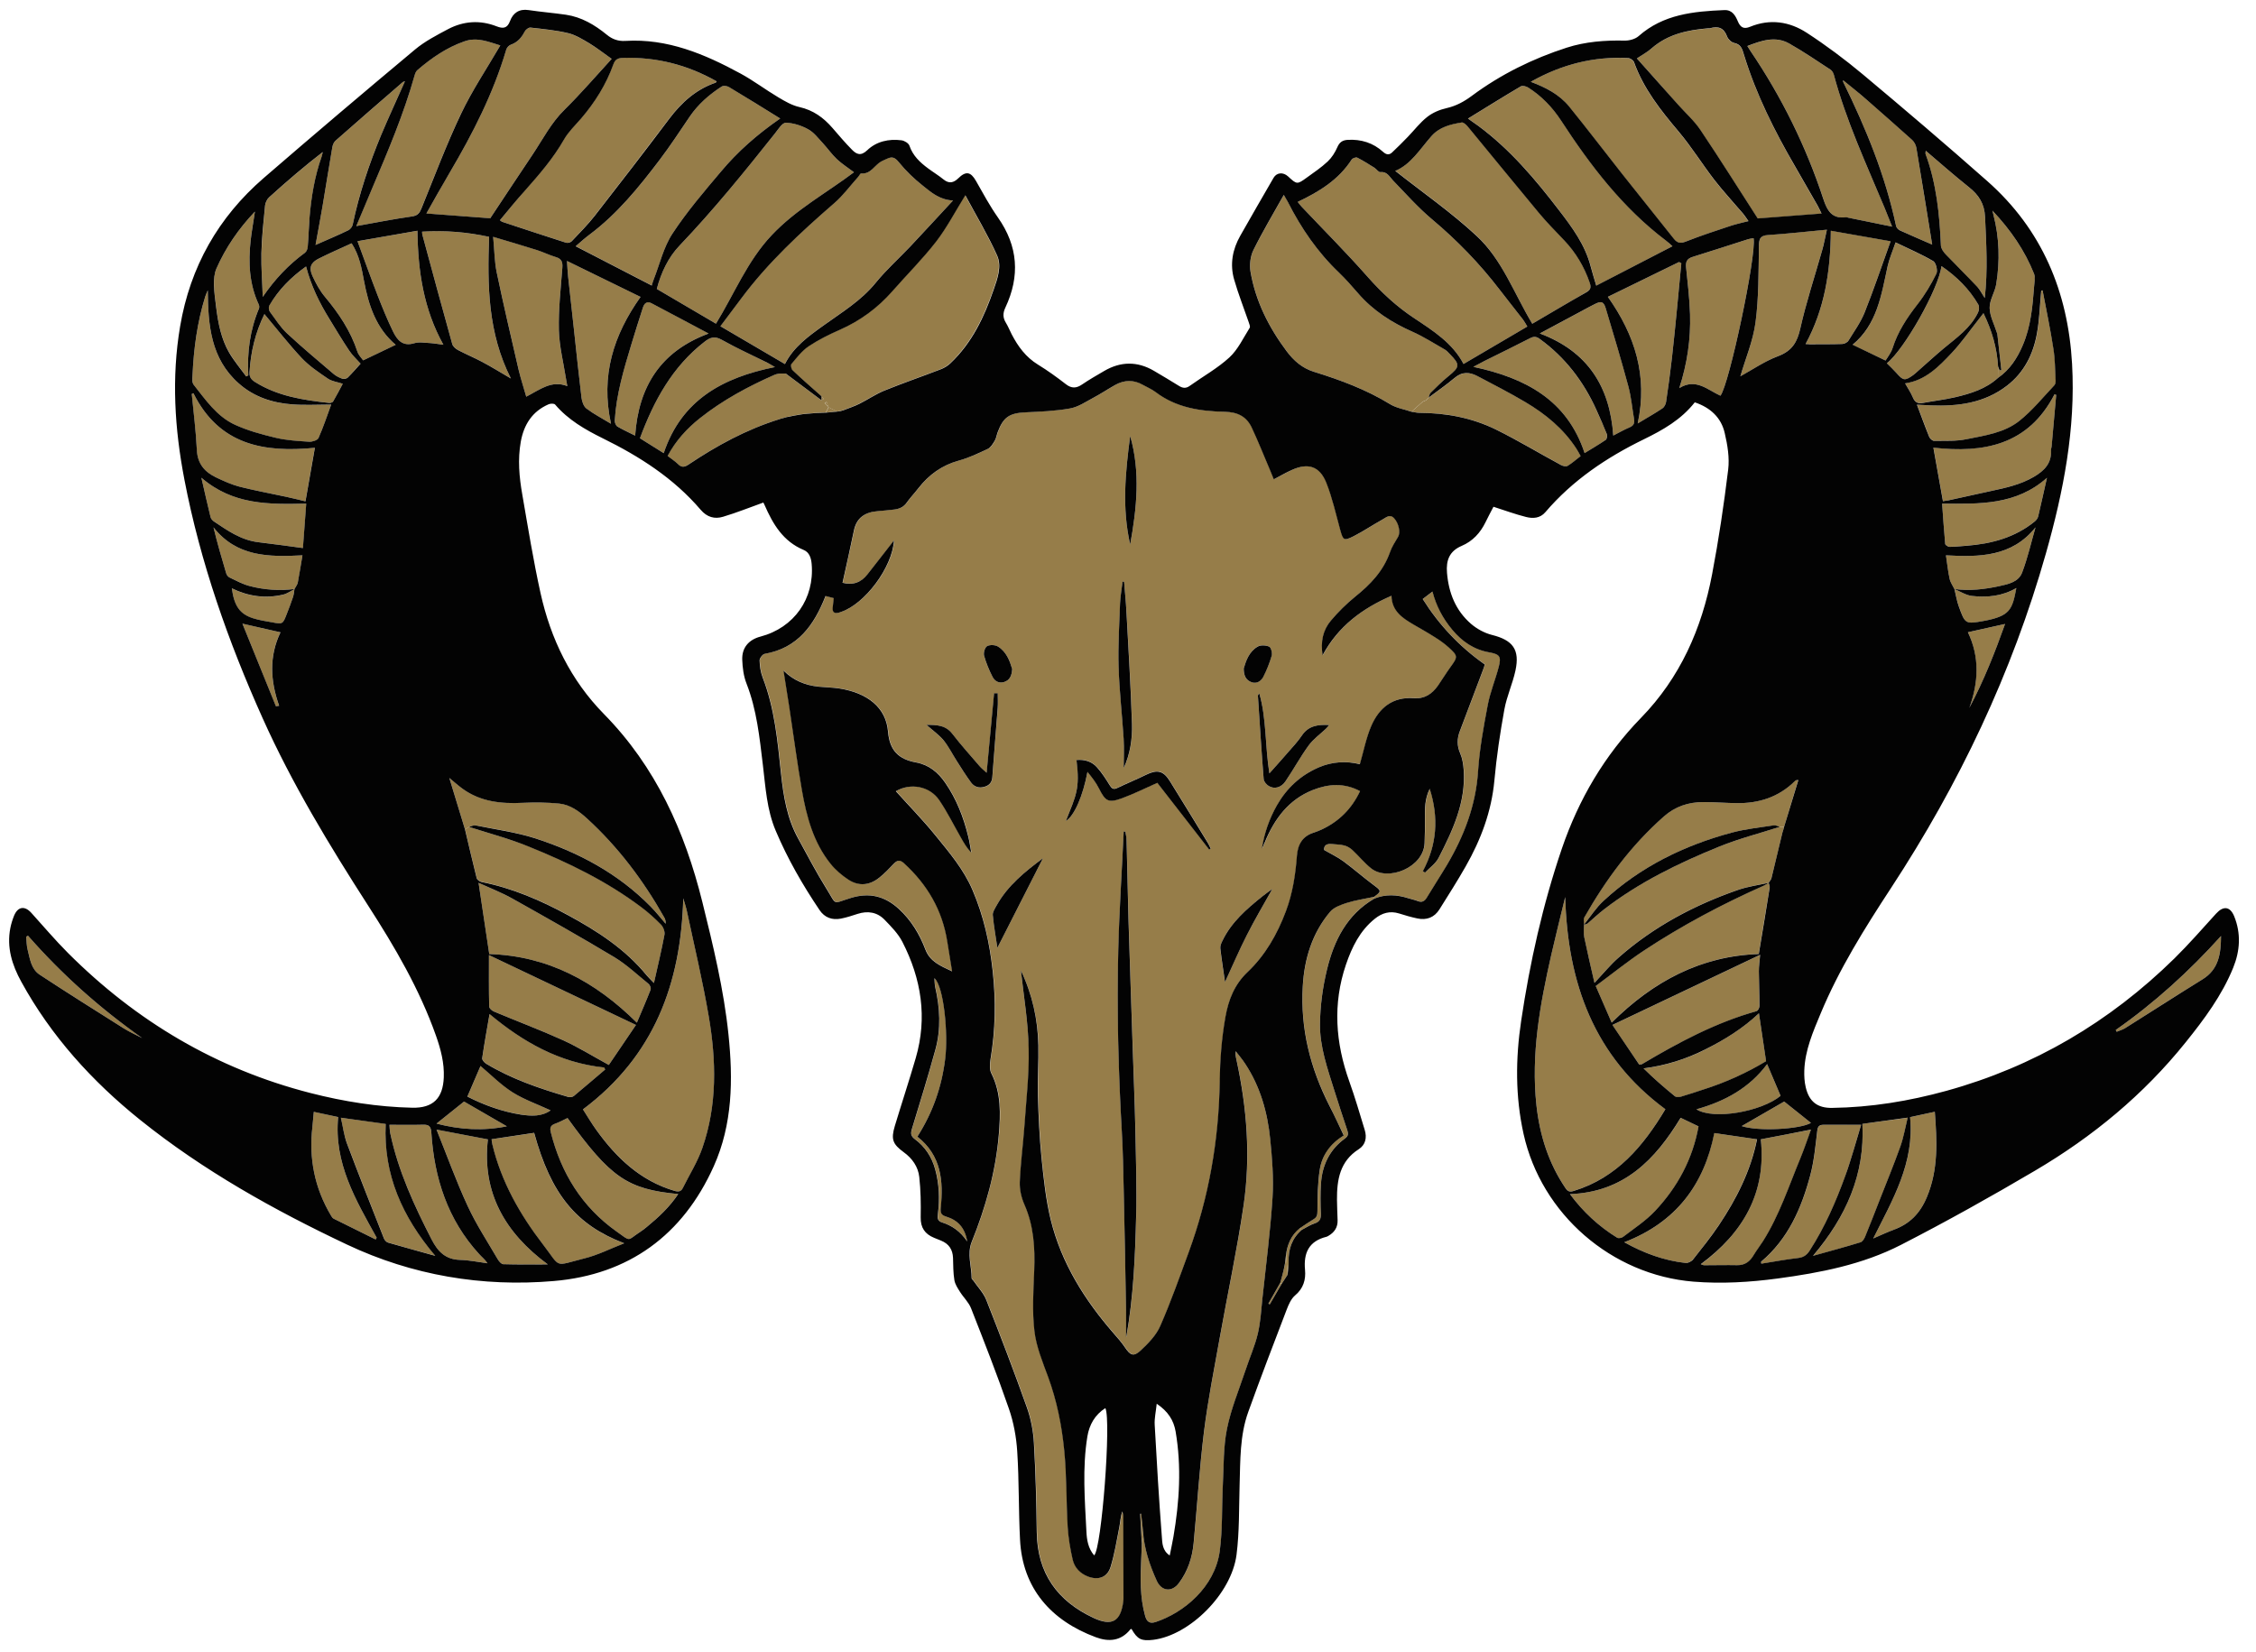 <?xml version="1.0" encoding="UTF-8"?>
<!-- Generator: Adobe Illustrator 27.0.0, SVG Export Plug-In . SVG Version: 6.00 Build 0)  -->
<svg xmlns="http://www.w3.org/2000/svg" xmlns:xlink="http://www.w3.org/1999/xlink" version="1.1" id="Layer_1" x="0px" y="0px" viewBox="0 0 300 219.74" style="enable-background:new 0 0 300 219.74;" xml:space="preserve">
<style type="text/css">
	.st0{fill:#967D49;}
	.st1{fill:#030303;}
</style>
<g>
	<path class="st0" d="M135.76,129.07c0.38,3.52,0.97,6.95,1.06,10.4c0.08,3.45-0.32,6.91-0.57,10.37c-0.17,2.47-0.51,4.92-0.61,7.39   c-0.04,0.98,0.21,2.05,0.61,2.95c1.25,2.83,1.43,5.77,1.31,8.8c-0.11,2.68-0.28,5.4,0.03,8.05c0.24,2.08,1.09,4.11,1.82,6.1   c1.16,3.16,1.81,6.43,2.14,9.74c0.34,3.38,0.26,6.8,0.46,10.19c0.09,1.47,0.33,2.94,0.67,4.38c0.25,1.06,0.98,1.85,2.05,2.24   c1.38,0.51,2.56,0.1,2.99-1.3c0.52-1.7,0.8-3.48,1.15-5.23c0.14-0.69,0.15-1.41,0.41-2.14c0.04,0.2,0.12,0.4,0.12,0.6   c0.02,3.62,0.02,7.24,0.03,10.86c0,0.15,0,0.31-0.02,0.46c-0.33,2.7-1.49,3.4-3.93,2.26c-4.84-2.25-7.51-5.95-7.58-11.42   c-0.05-3.96-0.15-7.92-0.38-11.88c-0.09-1.58-0.4-3.21-0.93-4.7c-1.71-4.8-3.53-9.56-5.4-14.3c-0.37-0.95-1.14-1.73-1.73-2.59   c-0.07-0.1-0.22-0.19-0.22-0.29c-0.01-1.62-0.63-3.26,0.01-4.85c1.85-4.58,3.17-9.3,3.6-14.22c0.24-2.76,0.35-5.57-0.99-8.19   c-0.26-0.52-0.21-1.27-0.11-1.88c0.65-3.9,0.72-7.8,0.29-11.73c-0.41-3.71-1.2-7.3-2.67-10.74c-1.19-2.78-3.12-5.05-4.99-7.35   c-1.65-2.03-3.48-3.9-5.22-5.83c1.91-1.13,4.48-0.72,5.78,1.2c1.07,1.58,1.92,3.31,2.87,4.97c0.39,0.69,0.78,1.38,1.38,2   c-0.13-0.7-0.22-1.41-0.39-2.1c-0.63-2.57-1.56-5.01-3.08-7.2c-0.95-1.38-2.17-2.38-3.85-2.69c-2.31-0.42-3.54-1.56-3.75-4.11   c-0.26-3.18-2.71-5.15-6.46-5.73c-0.91-0.14-1.84-0.15-2.75-0.24c-1.81-0.18-3.41-0.84-4.69-2.15c0.26,1.66,0.53,3.3,0.78,4.94   c0.55,3.66,1.03,7.33,1.67,10.98c0.61,3.52,1.53,6.96,3.83,9.81c0.65,0.8,1.48,1.51,2.34,2.08c1.39,0.92,2.84,0.77,4.13-0.27   c0.7-0.56,1.31-1.22,1.94-1.87c0.45-0.47,0.82-0.5,1.33-0.04c3.1,2.83,5.11,6.25,5.76,10.43c0.2,1.25,0.4,2.49,0.64,3.95   c-1.55-0.73-2.94-1.29-3.55-2.9c-0.77-2.05-1.89-3.89-3.52-5.39c-1.83-1.69-3.88-2.23-6.33-1.49c-2.61,0.79-1.87,1.1-3.34-1.26   c-1.34-2.15-2.51-4.4-3.73-6.62c-1.47-2.69-1.96-5.64-2.28-8.63c-0.46-4.33-0.84-8.67-2.44-12.79c-0.27-0.7-0.39-1.5-0.41-2.26   c-0.01-0.3,0.4-0.84,0.68-0.89c4.4-0.75,6.57-3.82,8.09-7.69c0.32,0.08,0.67,0.17,1.09,0.28c-0.05,0.43-0.1,0.85-0.14,1.27   c-0.06,0.59,0.23,0.79,0.78,0.68c0.12-0.03,0.23-0.08,0.35-0.12c3.14-1.04,6.82-5.9,7.02-9.51c-0.64,0.83-1.16,1.5-1.69,2.17   c-0.61,0.78-1.22,1.56-1.83,2.34c-0.85,1.08-1.93,1.49-3.32,1.13c0.5-2.31,1.03-4.62,1.51-6.93c0.37-1.77,1.54-2.48,3.22-2.6   c0.68-0.05,1.35-0.14,2.03-0.2c0.74-0.07,1.35-0.3,1.8-0.96c0.45-0.66,1.02-1.24,1.52-1.88c1.41-1.81,3.16-3.07,5.41-3.69   c1.33-0.36,2.6-0.96,3.85-1.56c0.39-0.18,0.67-0.67,0.9-1.07c0.2-0.34,0.25-0.76,0.39-1.13c0.75-2.04,1.56-2.55,3.73-2.65   c1.97-0.09,3.97-0.17,5.91-0.52c1.08-0.19,2.08-0.89,3.09-1.42c0.98-0.52,1.91-1.14,2.88-1.69c1.22-0.69,2.47-0.74,3.71-0.02   c0.56,0.32,1.18,0.57,1.69,0.96c2.73,2.08,5.94,2.55,9.2,2.62c1.71,0.04,2.89,0.63,3.58,2.11c0.87,1.87,1.64,3.8,2.45,5.7   c0.16,0.37,0.3,0.73,0.48,1.17c0.84-0.44,1.61-0.88,2.41-1.25c2.16-0.98,3.71-0.49,4.58,1.73c0.78,2,1.26,4.12,1.83,6.2   c0.39,1.42,0.48,1.55,1.79,0.89c1.32-0.66,2.55-1.51,3.85-2.23c0.47-0.26,0.98-0.8,1.56-0.14c0.61,0.69,0.83,1.87,0.51,2.44   c-0.38,0.67-0.82,1.33-1.08,2.05c-0.88,2.5-2.61,4.29-4.62,5.91c-1.17,0.94-2.26,2.03-3.23,3.18c-1.06,1.25-1.4,2.79-1.11,4.62   c2.07-3.85,5.24-6.22,9.16-7.91c0.05,2.04,1.44,2.95,2.9,3.81c0.96,0.57,1.94,1.11,2.87,1.7c0.65,0.42,1.29,0.87,1.86,1.38   c1.22,1.1,1.19,1.24,0.26,2.52c-0.6,0.82-1.13,1.7-1.71,2.54c-0.77,1.11-1.79,1.78-3.21,1.67c-2.81-0.21-4.61,1.28-5.65,3.67   c-0.69,1.59-1.02,3.35-1.53,5.11c-1.77-0.43-3.65-0.36-5.46,0.42c-2.42,1.04-4.24,2.74-5.55,5.02c-1.04,1.81-1.72,3.74-2.02,5.83   c0.13-0.3,0.27-0.59,0.39-0.89c1.28-3.11,3.16-5.68,6.42-6.96c2.06-0.81,4.13-0.96,6.25,0.16c-1.09,2.34-2.78,4.01-5.07,5.09   c-0.33,0.16-0.68,0.31-1.03,0.41c-1.56,0.47-2.18,1.6-2.3,3.13c-0.18,2.51-0.57,4.97-1.46,7.34c-1.15,3.05-2.74,5.84-5.11,8.1   c-1.74,1.65-2.52,3.65-2.93,5.94c-0.51,2.84-0.71,5.69-0.76,8.58c-0.12,7.81-1.44,15.42-4.14,22.77c-1.2,3.27-2.36,6.56-3.76,9.75   c-0.55,1.25-1.6,2.34-2.62,3.29c-0.93,0.86-1.37,0.64-2.06-0.38c-0.45-0.66-0.98-1.27-1.51-1.88c-3.87-4.44-6.96-9.35-8.38-15.11   c-0.65-2.66-0.94-5.42-1.22-8.15c-0.28-2.79-0.41-5.61-0.49-8.42c-0.06-2.23,0.11-4.46,0.06-6.69   C138.01,135.56,137.29,132.26,135.76,129.07z M149.65,110.62c-0.07-0.01-0.14-0.01-0.21-0.02c-0.25,5.22-0.59,10.43-0.72,15.65   c-0.21,8.11,0.01,16.21,0.47,24.31c0.15,2.56,0.19,5.13,0.25,7.7c0.12,5.32,0.21,10.64,0.31,15.96c0.02,1.22,0,2.44,0,3.6   c-0.01,0.02,0.04-0.03,0.05-0.08c0.93-5.25,1.16-10.56,1.29-15.87c0.09-3.86-0.02-7.74-0.1-11.6c-0.08-3.68-0.24-7.35-0.36-11.03   c-0.19-5.59-0.39-11.19-0.55-16.78c-0.11-3.59-0.17-7.18-0.26-10.76C149.79,111.33,149.7,110.98,149.65,110.62z M141.74,109.19   c1.13-0.68,2.29-3.39,2.88-6.56c0.57,0.7,1.13,1.42,1.53,2.21c0.85,1.7,1.25,1.97,3.03,1.31c1.58-0.58,3.1-1.34,4.73-2.06   c2.26,2.91,4.58,5.89,6.89,8.87c0.07-0.04,0.13-0.09,0.2-0.13c-0.12-0.24-0.21-0.48-0.35-0.71c-1.69-2.77-3.38-5.54-5.1-8.3   c-0.85-1.36-1.69-1.52-3.12-0.81c-1.27,0.63-2.58,1.16-3.86,1.77c-0.53,0.25-0.74,0.04-1.01-0.4c-0.5-0.81-1.02-1.63-1.65-2.33   c-0.71-0.79-1.67-1.1-2.75-1C143.63,104.96,143.08,105.79,141.74,109.19z M123.21,96.41c0.88,0.79,1.69,1.36,2.3,2.1   c0.68,0.83,1.16,1.82,1.74,2.74c0.62,0.96,1.22,1.94,1.9,2.86c0.44,0.58,1.08,0.78,1.82,0.54c0.64-0.2,0.95-0.59,1-1.28   c0.22-3.05,0.48-6.1,0.71-9.16c0.05-0.66,0.01-1.32,0.01-1.98c-0.16,0-0.32,0-0.49,0c-0.16,1.71-0.32,3.41-0.48,5.12   c-0.16,1.73-0.33,3.47-0.51,5.45c-0.43-0.4-0.69-0.6-0.9-0.84c-1.23-1.43-2.5-2.84-3.65-4.33   C125.77,96.46,124.62,96.4,123.21,96.41z M168.8,102.86c-0.59-3.74-0.37-7.27-1.34-10.63c-0.15,0.14-0.19,0.26-0.18,0.38   c0.24,3.67,0.47,7.34,0.76,11c0.03,0.33,0.36,0.73,0.66,0.92c0.75,0.48,1.66,0.24,2.25-0.63c1.05-1.56,1.96-3.23,3.07-4.75   c0.61-0.84,1.52-1.48,2.28-2.21c0.13-0.13,0.24-0.28,0.44-0.51c-1.54-0.09-2.77,0.12-3.63,1.41c-0.53,0.79-1.2,1.49-1.83,2.22   C170.53,100.93,169.75,101.79,168.8,102.86z M149.48,77.37c-0.06,0-0.13,0-0.19,0c-0.12,0.98-0.31,1.96-0.34,2.94   c-0.11,2.81-0.28,5.63-0.19,8.43c0.1,3.18,0.47,6.34,0.67,9.52c0.08,1.3,0.01,2.61,0.01,3.91c0.86-1.88,1.16-3.87,1.1-5.86   c-0.16-5-0.47-10-0.74-14.99C149.72,79.99,149.59,78.68,149.48,77.37z M132.63,126.06c2.01-3.94,4.06-7.98,6.06-11.91   c-2.29,1.71-4.66,3.57-6.17,6.29c-0.22,0.4-0.54,0.86-0.5,1.27C132.17,123.24,132.44,124.76,132.63,126.06z M169.19,118.24   c-0.56,0.42-0.97,0.7-1.36,1.01c-2.08,1.67-4.09,3.41-5.28,5.88c-0.15,0.32-0.31,0.71-0.28,1.04c0.17,1.48,0.4,2.95,0.62,4.45   c0.98-2.12,1.87-4.21,2.9-6.23C166.82,122.37,167.98,120.41,169.19,118.24z M150.29,72.41c0.89-4.82,1.38-9.62,0-14.42   C149.65,62.8,149.18,67.61,150.29,72.41z M134.6,88.98c-0.32-1.08-0.75-2.28-1.89-2.99c-0.37-0.23-1.08-0.26-1.45-0.05   c-0.29,0.16-0.5,0.88-0.4,1.26c0.26,0.97,0.66,1.92,1.12,2.81c0.29,0.56,0.83,0.92,1.54,0.7C134.28,90.48,134.55,89.89,134.6,88.98   z M165.39,88.91c-0.01,1.02,0.32,1.58,1.05,1.82c0.7,0.23,1.26-0.15,1.54-0.71c0.46-0.9,0.85-1.85,1.12-2.82   c0.1-0.36-0.08-1.09-0.34-1.21c-0.44-0.19-1.15-0.22-1.54,0.01C166.08,86.69,165.68,87.91,165.39,88.91z"></path>
	<path class="st0" d="M104.06,55.63c-0.06,0.01-0.12,0.03-0.18,0.04c-0.12,0.04-0.24,0.08-0.37,0.12   c-4.31,1.35-8.23,3.49-11.96,5.99c-0.57,0.38-0.94,0.42-1.43-0.07c-0.39-0.39-0.86-0.69-1.36-1.07c1.09-2.03,2.57-3.66,4.32-5.04   c3.02-2.39,6.39-4.21,9.9-5.75c0.19-0.09,0.41-0.11,0.62-0.16c0.29,0,0.59,0,0.88,0c1.58,1.18,3.16,2.37,4.74,3.55   c0.11-0.07,0.22-0.13,0.33-0.2c-0.11-0.11-0.22-0.23-0.33-0.34c-1.29-1.15-2.6-2.29-3.86-3.47c-0.17-0.16-0.28-0.67-0.17-0.81   c0.72-0.83,1.4-1.76,2.29-2.36c1.3-0.87,2.73-1.58,4.17-2.21c2.71-1.2,5.02-2.9,6.97-5.12c1.94-2.21,4.03-4.29,5.83-6.61   c1.43-1.84,2.51-3.95,3.88-6.16c1.45,2.69,3,5.28,4.23,8.02c0.64,1.43,0.05,3.05-0.46,4.52c-1.26,3.65-2.9,7.1-5.76,9.81   c-0.37,0.35-0.84,0.62-1.31,0.81c-2.48,0.95-4.99,1.81-7.44,2.81c-1.17,0.47-2.22,1.21-3.36,1.77c-0.69,0.34-1.42,0.58-2.13,0.86   c-0.14,0.04-0.28,0.08-0.43,0.12c-0.13,0.02-0.25,0.03-0.38,0.05c-0.37-0.19-0.74-0.38-1.12-0.56c-0.08-0.24-0.17-0.47-0.25-0.71   c-0.09,0.05-0.18,0.1-0.26,0.15c0.17,0.19,0.34,0.37,0.51,0.56c-0.12,0.23-0.24,0.47-0.36,0.7c-0.48,0.02-0.96,0.04-1.45,0.06   c-0.51,0.04-1.02,0.09-1.53,0.13c-0.12,0.02-0.23,0.03-0.35,0.05c-0.25,0.04-0.51,0.09-0.76,0.13c-0.11,0.02-0.21,0.04-0.32,0.06   c-0.2,0.04-0.41,0.08-0.61,0.13c-0.07,0.01-0.14,0.02-0.21,0.03C104.42,55.53,104.24,55.58,104.06,55.63z"></path>
	<path class="st0" d="M126.73,26.67c-2.02,2.17-3.85,4.15-5.69,6.1c-1.53,1.62-3.2,3.11-4.6,4.83c-1.94,2.39-4.51,3.93-6.94,5.68   c-1.99,1.43-3.99,2.85-5.13,5.13c-2.82-1.65-5.62-3.29-8.58-5.03c0.94-1.24,1.86-2.46,2.77-3.69c3.55-4.77,7.88-8.78,12.35-12.66   c1.18-1.03,2.13-2.32,3.18-3.49c0.14-0.16,0.29-0.49,0.41-0.48c1.3,0.13,1.77-1.09,2.67-1.59c0.27-0.15,0.56-0.26,0.84-0.39   c0.65-0.3,1.01-0.12,1.5,0.48c0.93,1.14,2,2.18,3.15,3.09C123.8,25.55,124.91,26.57,126.73,26.67z"></path>
	<path class="st0" d="M203.1,43.43c-2.85,1.68-5.64,3.32-8.48,4.98c-1.46-2.79-4.05-4.42-6.56-6.09c-2.34-1.56-4.35-3.41-6.21-5.52   c-2.82-3.2-5.84-6.22-8.77-9.32c-0.21-0.22-0.38-0.47-0.51-0.63c2.85-1.35,5.44-2.93,7.18-5.64c0.11-0.18,0.57-0.33,0.74-0.24   c0.78,0.4,1.53,0.87,2.28,1.34c0.28,0.18,0.55,0.61,0.78,0.58c0.91-0.1,1.18,0.59,1.67,1.09c1.72,1.78,3.37,3.65,5.26,5.23   c3.32,2.78,6.29,5.86,8.92,9.29c1.04,1.35,2.1,2.67,3.14,4.02C202.74,42.79,202.89,43.09,203.1,43.43z"></path>
	<path class="st0" d="M187.7,54.76c-0.96-0.33-2.01-0.49-2.85-1.01c-3.16-1.94-6.61-3.21-10.11-4.3c-1.59-0.49-2.69-1.47-3.62-2.72   c-2.38-3.18-4.15-6.67-4.82-10.61c-0.16-0.92-0.02-2.04,0.39-2.86c1.2-2.43,2.6-4.77,4.04-7.34c0.25,0.44,0.41,0.68,0.53,0.93   c1.77,3.5,3.96,6.7,6.82,9.42c0.89,0.85,1.71,1.79,2.52,2.73c2,2.32,4.49,3.92,7.28,5.14c1.46,0.64,2.82,1.52,4.21,2.32   c0.26,0.15,0.48,0.39,0.7,0.61c1.4,1.44,1.36,1.72-0.16,2.96c-0.84,0.68-1.61,1.45-2.38,2.21c-0.15,0.15-0.18,0.43-0.27,0.65   c0,0,0.01-0.02,0.01-0.02c-0.13,0.13-0.26,0.26-0.38,0.38c0,0,0.01-0.01,0.01-0.01c-0.15,0.06-0.29,0.13-0.44,0.19   C188.68,53.87,188.19,54.31,187.7,54.76z"></path>
	<path class="st0" d="M77.52,147.55c9.46-7.08,13.04-16.75,13.35-28.07c0.17,0.62,0.38,1.24,0.52,1.87   c0.98,4.61,2.08,9.2,2.87,13.84c1,5.87,1.14,11.77-0.85,17.49c-0.64,1.85-1.71,3.55-2.59,5.31c-0.25,0.5-0.59,0.55-1.14,0.39   c-4.53-1.36-7.72-4.41-10.39-8.12C78.65,149.39,78.1,148.45,77.52,147.55z"></path>
	<path class="st0" d="M208.14,119.31c0.32,11.44,3.82,21.19,13.32,28.21c-2.93,4.9-6.44,9.12-12.2,10.87   c-0.5,0.15-0.77,0.09-1.07-0.36c-2.26-3.32-3.43-7.02-3.87-10.98c-0.75-6.83,0.47-13.47,1.97-20.08c0.55-2.4,1.15-4.79,1.73-7.19   C208.04,119.68,208.07,119.58,208.14,119.31z"></path>
	<path class="st0" d="M152,203.58c0.14,2.35,0.87,4.53,1.83,6.66c0.64,1.41,2.02,1.55,2.96,0.3c1.18-1.58,1.77-3.39,1.95-5.32   c0.47-4.95,0.77-9.92,1.38-14.85c0.51-4.15,1.34-8.27,2.08-12.39c1.05-5.89,2.31-11.74,3.18-17.65c0.95-6.47,0.46-12.94-0.94-19.34   c-0.08-0.36-0.15-0.72-0.11-1.18c0.42,0.56,0.89,1.09,1.27,1.68c1.99,3.04,2.95,6.45,3.32,10.01c0.26,2.58,0.47,5.2,0.31,7.77   c-0.29,4.49-0.87,8.97-1.35,13.45c-0.17,1.56-0.25,3.15-0.61,4.67c-0.39,1.64-1.09,3.21-1.62,4.81c-0.86,2.6-1.93,5.17-2.48,7.84   c-0.49,2.43-0.42,4.97-0.55,7.47c-0.15,2.93-0.01,5.9-0.41,8.79c-0.65,4.78-4.76,8.2-8.52,9.43c-0.79,0.26-1.18-0.03-1.4-0.81   c-0.71-2.48-0.65-5.01-0.52-7.55c0.03-0.71,0.05-1.42,0.07-2.13C151.89,204.69,151.94,204.13,152,203.58z"></path>
	<path class="st0" d="M66.48,29.29c1.09-1.31,2.15-2.63,3.27-3.9c1.91-2.16,3.8-4.31,5.23-6.84c0.59-1.03,1.49-1.89,2.28-2.8   c1.85-2.15,3.33-4.53,4.29-7.21c0.24-0.67,0.61-0.83,1.29-0.85c4.43-0.13,8.56,0.93,12.44,3.12c-0.05,0.06-0.08,0.16-0.15,0.18   c-2.61,0.91-4.54,2.65-6.18,4.83c-3.26,4.32-6.56,8.61-9.89,12.88c-0.93,1.19-2,2.28-3.05,3.37c-0.16,0.17-0.55,0.27-0.76,0.2   c-2.85-0.91-5.68-1.85-8.52-2.79C66.69,29.47,66.65,29.42,66.48,29.29z"></path>
	<path class="st0" d="M203.56,10.88c4.1-2.33,8.36-3.39,12.92-3.15c0.28,0.01,0.7,0.29,0.79,0.54c1.27,3.54,3.54,6.4,5.93,9.23   c1.73,2.04,3.15,4.35,4.79,6.48c1.17,1.52,2.49,2.92,3.73,4.38c0.26,0.3,0.47,0.64,0.77,1.06c-0.84,0.22-1.6,0.36-2.32,0.61   c-1.99,0.66-3.99,1.31-5.94,2.08c-0.72,0.28-1.18,0.27-1.66-0.34c-2.26-2.86-4.56-5.7-6.82-8.56c-2.38-3.01-4.7-6.07-7.12-9.05   C207.35,12.56,205.55,11.63,203.56,10.88z"></path>
	<path class="st0" d="M113.56,22.91c-3.65,2.75-7.76,4.99-10.97,8.4c-3.2,3.41-4.92,7.75-7.38,11.74c-2.62-1.54-5.22-3.06-7.87-4.62   c0.58-2.19,1.51-4.18,3.04-5.78c4.51-4.73,8.61-9.81,12.68-14.91c0.43-0.54,0.97-1.42,1.44-1.41c1,0.01,2.07,0.37,2.96,0.86   c0.76,0.41,1.33,1.18,1.94,1.83c0.65,0.7,1.21,1.5,1.9,2.16C111.96,21.8,112.75,22.3,113.56,22.91z"></path>
	<path class="st0" d="M81.34,7.83c-2.11,2.29-4.09,4.62-6.27,6.76c-1.78,1.75-2.88,3.93-4.24,5.95c-1.89,2.82-3.76,5.65-5.65,8.5   c-2.66-0.2-5.53-0.42-8.49-0.64c1.03-1.8,2.05-3.66,3.13-5.48c3.05-5.17,5.77-10.49,7.48-16.28c0.08-0.27,0.36-0.59,0.61-0.68   c0.89-0.31,1.41-0.93,1.84-1.73c0.14-0.26,0.54-0.58,0.78-0.55c1.68,0.19,3.38,0.35,5.02,0.74c0.99,0.24,1.92,0.81,2.81,1.35   C79.31,6.33,80.18,7.02,81.34,7.83z"></path>
	<path class="st0" d="M217.67,7.77c0.79-0.53,1.43-0.87,1.96-1.33c2.14-1.88,4.74-2.42,7.46-2.65c0.09-0.01,0.19,0.02,0.28-0.01   c1.09-0.32,1.86-0.07,2.29,1.1c0.13,0.36,0.57,0.78,0.93,0.85c0.96,0.19,1.1,0.9,1.33,1.64c1.62,5.22,4.05,10.07,6.78,14.78   c1.01,1.74,2.01,3.48,3,5.23c0.21,0.36,0.38,0.75,0.52,1.04c-2.91,0.22-5.75,0.44-8.49,0.65c-2.51-3.9-5.01-7.87-7.62-11.77   c-0.82-1.22-1.95-2.23-2.94-3.33C221.36,11.9,219.53,9.85,217.67,7.77z"></path>
	<path class="st0" d="M203.76,43.06c-2.43-4.04-4.01-8.56-7.42-11.73c-3.36-3.12-7.16-5.76-10.79-8.62c2.08-0.86,3.29-2.89,4.8-4.61   c1.09-1.24,2.54-1.58,4.04-1.83c0.24-0.04,0.61,0.33,0.83,0.58c3.13,3.79,6.23,7.61,9.38,11.39c1.07,1.28,2.24,2.47,3.39,3.68   c1.56,1.64,2.69,3.53,3.42,5.67c0.21,0.61,0.12,0.93-0.46,1.27C208.56,40.23,206.2,41.63,203.76,43.06z"></path>
	<path class="st0" d="M222.4,32.75c-3.44,1.78-6.75,3.49-10.11,5.24c-0.26-0.87-0.53-1.72-0.75-2.57c-0.74-2.86-2.45-5.15-4.2-7.45   c-3.17-4.14-6.51-8.11-10.74-11.23c-0.37-0.27-0.75-0.54-1.37-0.97c2.41-1.48,4.7-2.91,7.02-4.28c0.23-0.13,0.73-0.01,1,0.16   c1.77,1.13,3.19,2.6,4.35,4.37c3.9,5.99,8.2,11.63,13.97,15.99C221.84,32.22,222.1,32.48,222.4,32.75z"></path>
	<path class="st0" d="M103.75,15.76c-3.08,2.13-5.65,4.4-7.86,7.04c-2.24,2.68-4.54,5.34-6.45,8.25c-1.19,1.81-1.7,4.07-2.51,6.13   c-0.1,0.26-0.16,0.53-0.25,0.79c-3.36-1.74-6.69-3.46-10.12-5.23c0.59-0.49,1.17-1.04,1.8-1.51c3.72-2.77,6.6-6.33,9.37-9.98   c1.42-1.87,2.7-3.84,4.02-5.78c1.11-1.65,2.58-2.92,4.23-3.97c0.23-0.14,0.73-0.07,0.99,0.08   C99.18,12.92,101.38,14.29,103.75,15.76z"></path>
	<path class="st0" d="M66.53,6.04C64.75,9.1,62.8,12,61.31,15.11c-1.95,4.09-3.54,8.35-5.25,12.55c-0.26,0.65-0.51,1.02-1.3,1.13   c-2.43,0.34-4.85,0.83-7.39,1.28c0.7-1.67,1.4-3.36,2.12-5.04c2.09-4.92,4.19-9.83,5.63-14.99c0.07-0.25,0.18-0.55,0.37-0.71   c1.88-1.63,3.91-3.02,6.29-3.84C63.48,4.9,65,5.59,66.53,6.04z"></path>
	<path class="st0" d="M251.61,30.14c-2.05-0.41-3.94-0.8-5.83-1.18c-0.09-0.02-0.18-0.07-0.27-0.06c-1.87,0.24-2.51-0.83-3.04-2.44   c-2.31-7.02-5.57-13.59-9.71-19.71c-0.12-0.18-0.23-0.36-0.39-0.62c1.86-0.72,3.72-1.38,5.59-0.32c1.87,1.06,3.65,2.28,5.46,3.46   c0.21,0.14,0.39,0.42,0.45,0.67c1.63,6.14,4.3,11.88,6.75,17.71C250.94,28.44,251.25,29.24,251.61,30.14z"></path>
	<path class="st0" d="M62.36,109.98c2.67,0.86,5.4,1.57,7.99,2.61c5.25,2.12,10.34,4.6,14.9,8.02c0.94,0.7,1.83,1.49,2.64,2.33   c0.31,0.32,0.56,0.94,0.48,1.35c-0.39,2.09-0.89,4.15-1.4,6.43c-0.43-0.45-0.72-0.72-0.97-1.02c-2.87-3.49-6.57-5.89-10.48-8.01   c-3.63-1.96-7.39-3.59-11.46-4.4c-0.25-0.05-0.61-0.29-0.66-0.51c-0.55-2.15-1.04-4.31-1.55-6.47   C62.01,110.21,62.19,110.1,62.36,109.98z"></path>
	<path class="st0" d="M237.24,109.99c-0.01,0.06-0.03,0.12-0.04,0.18c-0.06,0.18-0.11,0.36-0.17,0.54   c-0.48,2.02-0.96,4.04-1.46,6.06c-0.06,0.23-0.25,0.43-0.38,0.64c0,0,0.02-0.01,0.02-0.01c-1.37,0.31-2.78,0.49-4.1,0.95   c-5.83,2.02-11.2,4.88-15.85,8.97c-1.1,0.97-2.04,2.13-3.24,3.39c-0.48-2.14-0.95-4.1-1.36-6.08c-0.11-0.53-0.02-1.09-0.03-1.64   c0,0-0.01,0.01-0.01,0.01c0.17-0.06,0.37-0.07,0.49-0.18c0.74-0.61,1.43-1.28,2.18-1.87c4.66-3.6,9.91-6.15,15.32-8.35   c2.61-1.06,5.37-1.76,8.06-2.63C236.86,109.98,237.05,109.99,237.24,109.99z"></path>
	<path class="st0" d="M65.06,126.89c-0.47-3.15-0.94-6.25-1.42-9.47c1.52,0.7,3.07,1.3,4.51,2.1c4.56,2.55,9.11,5.12,13.58,7.81   c1.63,0.98,3.05,2.32,4.53,3.54c0.18,0.15,0.32,0.57,0.25,0.77c-0.55,1.43-1.17,2.84-1.82,4.38   C79.14,130.52,72.8,127.13,65.06,126.89z"></path>
	<path class="st0" d="M235.18,117.41c0.05,0.21,0.17,0.42,0.14,0.62c-0.47,2.92-0.95,5.84-1.45,8.85   c-7.65,0.25-14.01,3.6-19.56,9.12c-0.72-1.65-1.38-3.16-2.12-4.87c2.15-1.59,4.21-3.27,6.42-4.72c5.06-3.35,10.41-6.19,15.96-8.64   c0.22-0.1,0.42-0.25,0.63-0.37C235.2,117.4,235.18,117.41,235.18,117.41z"></path>
	<path class="st0" d="M69.98,52.76c-0.35-1.23-0.74-2.39-1.01-3.57c-1-4.32-2.01-8.64-2.92-12.98c-0.3-1.45-0.31-2.96-0.47-4.72   c2.14,0.64,3.99,1.18,5.82,1.76c0.85,0.27,1.66,0.68,2.51,0.93c0.78,0.23,0.93,0.66,0.87,1.42c-0.21,2.77-0.53,5.54-0.46,8.31   c0.05,2.17,0.61,4.32,0.95,6.48c0.05,0.3,0.11,0.59,0.17,0.95C73.34,50.54,71.86,51.79,69.98,52.76z"></path>
	<path class="st0" d="M228.78,52.63c-1.72-0.78-3.25-2.38-5.47-1.01c1.06-3.26,1.53-6.51,1.43-9.82c-0.07-2.1-0.31-4.19-0.53-6.28   c-0.08-0.74,0.16-1.13,0.87-1.35c2.47-0.77,4.93-1.58,7.4-2.36c0.23-0.07,0.47-0.09,0.71-0.13   C233.6,33.92,229.94,51.19,228.78,52.63z"></path>
	<path class="st0" d="M182.73,119.28c1.03-0.75,0.99-0.81-0.04-1.57c-1.37-1.01-2.64-2.15-4.01-3.15c-0.76-0.56-1.63-0.97-2.58-1.52   c-0.06-0.6,0.33-0.87,1.06-0.79c0.55,0.06,1.12,0.06,1.65,0.2c0.38,0.1,0.76,0.33,1.05,0.6c0.86,0.8,1.6,1.73,2.51,2.45   c2.22,1.76,6.93-0.12,7.09-3.36c0.05-1.07,0.05-2.15,0.04-3.23c-0.01-1.32-0.02-2.63,0.64-4.01c1.22,3.87,0.94,7.47-0.91,10.95   c0.1,0.07,0.19,0.13,0.29,0.2c0.61-0.64,1.41-1.19,1.8-1.95c1.88-3.67,3.64-7.4,3.34-11.69c-0.05-0.76-0.18-1.55-0.47-2.23   c-0.44-1.01-0.42-1.96-0.04-2.95c1.02-2.68,2.03-5.37,3.05-8.06c0.11-0.28,0.19-0.58,0.27-0.8c-3.4-2.38-6.11-5.28-8.26-8.71   c0.56-0.43,0.93-0.7,1.3-0.99c0.48,1.9,1.36,3.57,2.62,5.07c1.32,1.58,2.89,2.66,4.94,3.02c1.38,0.24,1.6,0.56,1.26,1.89   c-0.45,1.73-1.14,3.4-1.48,5.15c-0.55,2.91-1.09,5.84-1.28,8.78c-0.3,4.54-1.86,8.59-4.13,12.44c-0.86,1.47-1.8,2.89-2.68,4.34   c-0.3,0.5-0.64,0.7-1.22,0.47c-0.4-0.16-0.83-0.24-1.24-0.37c-1.52-0.49-3.03-0.57-4.53,0.05   C182.74,119.43,182.73,119.36,182.73,119.28z"></path>
	<path class="st0" d="M65.02,127.03c6.55,3.11,12.98,6.17,19.55,9.29c-1.22,1.8-2.41,3.55-3.61,5.32c-2.11-1.15-4.02-2.36-6.07-3.28   c-3.03-1.37-6.15-2.54-9.22-3.83c-0.26-0.11-0.62-0.43-0.62-0.66C65.01,131.65,65.02,129.42,65.02,127.03z"></path>
	<path class="st0" d="M217.98,141.59c-1.16-1.71-2.35-3.46-3.57-5.26c6.6-3.13,13.02-6.19,19.64-9.33   c-0.07,0.82-0.17,1.51-0.17,2.19c0,1.54,0.08,3.09,0.08,4.63c0,0.23-0.21,0.62-0.4,0.68c-5.46,1.54-10.4,4.19-15.25,7.06   C218.29,141.56,218.25,141.55,217.98,141.59z"></path>
	<path class="st0" d="M231.43,50.05c0.67-2.29,1.69-4.69,2.02-7.19c0.44-3.32,0.39-6.72,0.45-10.09c0.02-0.96,0.12-1.45,1.22-1.52   c2.52-0.16,5.03-0.45,7.82-0.71c-0.26,1.14-0.42,1.96-0.64,2.77c-0.97,3.44-2.11,6.85-2.89,10.33c-0.41,1.85-1.09,3.01-2.94,3.71   C234.64,48.05,232.98,49.2,231.43,50.05z"></path>
	<path class="st0" d="M65.04,31.5c-0.23,6.42-0.2,12.74,2.9,18.83c-1.42-0.83-2.58-1.54-3.79-2.19c-1.06-0.57-2.18-1.03-3.24-1.59   c-0.31-0.17-0.68-0.48-0.77-0.8c-1.35-4.84-2.66-9.68-3.97-14.53c-0.03-0.11-0.02-0.24-0.04-0.42   C59.14,30.62,62.06,30.87,65.04,31.5z"></path>
	<path class="st0" d="M215.99,165.22c6.89-2.63,10.62-7.66,11.96-14.52c1.93,0.28,3.8,0.56,5.68,0.83   c-0.85,4.23-2.75,7.95-5.1,11.46c-1.05,1.56-2.23,3.04-3.4,4.51c-0.21,0.26-0.67,0.51-0.99,0.48   C221.28,167.66,218.61,166.68,215.99,165.22z"></path>
	<path class="st0" d="M65.37,151.52c1.95-0.29,3.8-0.56,5.65-0.84c2.24,8.18,5.59,12.26,11.98,14.69c-1.76,0.68-3.48,1.56-5.3,2.01   c-4.13,1.03-3.06,1.31-5.47-1.81c-3.09-4.01-5.58-8.38-6.77-13.37C65.42,151.99,65.41,151.78,65.37,151.52z"></path>
	<path class="st0" d="M62.36,109.98c-0.17,0.11-0.34,0.23-0.52,0.34c-0.68-2.23-1.36-4.45-2.09-6.86c0.68,0.56,1.21,1.04,1.78,1.45   c2.39,1.72,5.11,2,7.95,1.86c1.63-0.08,3.27-0.06,4.89,0.1c1.46,0.14,2.64,1.02,3.7,1.99c4.14,3.79,7.47,8.22,10.23,13.1   c0.15,0.26,0.23,0.55,0.22,0.89c-0.67-0.77-1.31-1.58-2.02-2.31c-4.31-4.37-9.57-7.19-15.33-9.05c-2.56-0.83-5.27-1.19-7.92-1.72   C62.98,109.73,62.66,109.91,62.36,109.98z"></path>
	<path class="st0" d="M237.24,109.99c-0.19,0-0.38-0.01-0.57-0.01c-0.27-0.07-0.55-0.24-0.8-0.2c-1.86,0.29-3.74,0.47-5.55,0.96   c-6.39,1.71-12.21,4.56-17.1,9.09c-1,0.92-1.75,2.11-2.61,3.18c0,0,0.01-0.01,0.01-0.01c0.01-0.33-0.11-0.73,0.04-0.98   c2.85-4.99,6.22-9.58,10.56-13.41c1.52-1.34,3.28-1.93,5.26-1.93c1.48,0,2.96,0.12,4.44,0.14c2.96,0.04,5.6-0.8,7.74-2.93   c0.08-0.08,0.19-0.14,0.46-0.14C238.5,105.83,237.87,107.91,237.24,109.99z"></path>
	<path class="st0" d="M27.63,38.61c0.04,4.66,0.4,9.07,4.09,12.37c2.04,1.83,4.53,2.63,7.2,2.82c1.68,0.12,3.38,0.02,5.12,0.02   c-0.56,1.52-1.05,3.02-1.69,4.45c-0.14,0.3-0.84,0.52-1.26,0.49c-1.47-0.1-2.97-0.18-4.4-0.52c-1.85-0.44-3.73-0.95-5.45-1.74   c-2.4-1.1-3.89-3.3-5.48-5.31c-0.22-0.28-0.17-0.83-0.16-1.25c0.16-3.56,0.63-7.07,1.69-10.48C27.37,39.2,27.49,38.95,27.63,38.61z   "></path>
	<path class="st0" d="M271.62,38.62c0.49,2.59,1.04,5.17,1.46,7.78c0.22,1.36,0.22,2.77,0.29,4.15c0.01,0.23-0.02,0.54-0.16,0.69   c-1.53,1.61-2.94,3.37-4.66,4.74c-1.99,1.58-4.58,1.94-7.01,2.43c-1.39,0.28-2.87,0.21-4.3,0.23c-0.23,0-0.58-0.31-0.68-0.55   c-0.56-1.37-1.06-2.76-1.63-4.27c0.65,0.04,1.24,0.08,1.84,0.1c3.65,0.14,7.15-0.31,10.16-2.64c2.27-1.76,3.47-4.17,3.96-6.92   c0.33-1.87,0.39-3.8,0.57-5.7C271.5,38.64,271.56,38.63,271.62,38.62z"></path>
	<path class="st0" d="M81.25,56.36c-1.23-0.75-2.31-1.3-3.26-2.02c-0.37-0.28-0.6-0.92-0.66-1.43c-0.36-2.94-0.66-5.89-0.98-8.83   c-0.27-2.42-0.54-4.85-0.8-7.27c-0.07-0.61-0.09-1.23-0.15-2.1c3.38,1.65,6.58,3.21,9.78,4.78C81.58,44.56,79.85,49.96,81.25,56.36   z"></path>
	<path class="st0" d="M223.58,35.02c-0.18,1.93-0.36,3.86-0.55,5.79c-0.22,2.27-0.44,4.55-0.7,6.81c-0.23,1.96-0.49,3.91-0.78,5.86   c-0.05,0.3-0.24,0.68-0.49,0.84c-1.02,0.68-2.09,1.28-3.28,2c1.36-6.33-0.37-11.76-3.97-16.84c3.17-1.55,6.32-3.09,9.47-4.63   C223.37,34.91,223.48,34.97,223.58,35.02z"></path>
	<path class="st0" d="M25.72,52.3c3.42,6.88,9.37,7.93,16.14,7.26c-0.39,2.22-0.81,4.58-1.25,7.12c-0.8-0.19-1.64-0.41-2.5-0.59   c-2.08-0.45-4.17-0.83-6.23-1.35c-1.06-0.27-2.09-0.74-3.09-1.21c-1.53-0.73-2.53-1.79-2.62-3.66c-0.11-2.49-0.44-4.98-0.68-7.47   C25.57,52.37,25.65,52.34,25.72,52.3z"></path>
	<path class="st0" d="M187.7,54.76c0.49-0.44,0.98-0.88,1.48-1.32c0.15-0.06,0.29-0.13,0.44-0.19c0,0-0.01,0.01-0.01,0.01   c0.13-0.13,0.26-0.26,0.38-0.38c0,0-0.01,0.02-0.01,0.02c1.16-0.87,2.35-1.69,3.46-2.63c1.01-0.85,2.02-0.79,3.07-0.24   c2.13,1.13,4.28,2.22,6.35,3.45c2.68,1.59,5.07,3.54,6.79,6.2c0.2,0.3,0.36,0.63,0.56,0.98c-0.6,0.46-1.13,0.94-1.73,1.3   c-0.2,0.12-0.62,0.03-0.86-0.1c-2.9-1.58-5.74-3.29-8.69-4.74c-3.17-1.56-6.59-2.21-10.13-2.21   C188.42,54.9,188.06,54.81,187.7,54.76z"></path>
	<path class="st0" d="M273.43,52.52c-0.2,2.29-0.4,4.58-0.6,6.87c-0.01,0.15-0.09,0.3-0.08,0.45c0.11,1.75-0.89,2.75-2.28,3.57   c-1.77,1.04-3.71,1.46-5.68,1.88c-1.87,0.4-3.73,0.82-5.6,1.23c-0.26,0.06-0.53,0.09-0.81,0.13c-0.44-2.45-0.86-4.82-1.27-7.12   c6.69,0.75,12.62-0.33,16.11-7.1C273.28,52.46,273.35,52.49,273.43,52.52z"></path>
	<path class="st0" d="M75.47,148.7c5.74,7.95,7.96,9.48,14.71,10.11c-1.15,1.72-2.6,3.08-4.15,4.35c-0.29,0.24-0.58,0.46-0.89,0.67   c-1.81,1.19-1.18,1.37-3.15-0.03c-4.6-3.27-7.38-7.78-8.76-13.22c-0.15-0.59-0.02-0.91,0.57-1.12   C74.39,149.26,74.93,148.95,75.47,148.7z"></path>
	<path class="st0" d="M208.77,158.82c7.18-0.26,11.36-4.59,14.73-10.14c0.8,0.38,1.57,0.75,2.38,1.14   c-0.79,4.37-2.81,8.09-5.78,11.25c-1.23,1.31-2.8,2.32-4.23,3.43c-0.2,0.15-0.63,0.24-0.81,0.13   C212.6,163.11,210.53,161.2,208.77,158.82z"></path>
	<path class="st0" d="M47.54,32.08c2.51-0.44,5.16-0.9,7.97-1.39c0.07,5.4,0.82,10.41,3.45,15.16c-0.74-0.1-1.24-0.2-1.75-0.22   c-0.71-0.04-1.48-0.18-2.13,0.02c-1.54,0.47-2.27-0.44-2.81-1.55c-0.77-1.58-1.43-3.21-2.07-4.85   C49.31,36.95,48.48,34.63,47.54,32.08z"></path>
	<path class="st0" d="M240.1,45.76c2.54-4.65,3.32-9.65,3.36-15.08c2.87,0.51,5.52,0.97,7.95,1.4c-1.18,3.27-2.23,6.4-3.45,9.46   c-0.53,1.33-1.39,2.53-2.15,3.75c-0.15,0.24-0.54,0.44-0.83,0.45c-1.44,0.05-2.89,0.04-4.34,0.04   C240.52,45.79,240.39,45.78,240.1,45.76z"></path>
	<path class="st0" d="M210.72,60.26c-2.35-7.08-7.88-10.01-14.81-11.47c0.59-0.31,1.05-0.57,1.52-0.8c2.02-1.01,4.05-1.99,6.05-3.02   c0.49-0.25,0.82-0.21,1.25,0.1c3.39,2.46,5.84,5.66,7.55,9.45c0.48,1.07,0.97,2.14,1.39,3.23c0.08,0.21,0,0.65-0.16,0.76   C212.61,59.14,211.65,59.69,210.72,60.26z"></path>
	<path class="st0" d="M88.26,60.27c-1.05-0.66-2.09-1.31-3.16-1.98c1.85-4.99,4.3-9.53,8.61-12.85c0.76-0.59,1.35-0.76,2.28-0.24   c1.96,1.1,4.02,2.03,6.03,3.03c0.29,0.15,0.57,0.32,1.03,0.59C96.13,50.21,90.63,53.18,88.26,60.27z"></path>
	<path class="st0" d="M53.85,10.81c-1.09,2.44-2.16,4.76-3.15,7.11c-1.62,3.87-2.95,7.84-3.8,11.96c-0.06,0.28-0.31,0.62-0.57,0.74   c-1.41,0.67-2.86,1.29-4.37,1.96c0.31-1.74,0.64-3.44,0.93-5.15c0.44-2.61,0.85-5.23,1.3-7.83c0.05-0.31,0.19-0.68,0.42-0.88   c2.97-2.61,5.96-5.2,8.95-7.8C53.61,10.88,53.68,10.87,53.85,10.81z"></path>
	<path class="st0" d="M256.94,32.53c-1.43-0.62-2.87-1.24-4.3-1.9c-0.21-0.1-0.46-0.35-0.5-0.57c-1.43-6.72-4.02-13.01-7.03-19.16   c-0.01-0.02-0.01-0.06-0.02-0.24c0.6,0.49,1.13,0.91,1.65,1.34c0.55,0.46,1.09,0.91,1.63,1.38c1.98,1.74,3.96,3.46,5.91,5.23   c0.27,0.25,0.49,0.65,0.55,1.02C255.55,23.95,256.24,28.27,256.94,32.53z"></path>
	<path class="st0" d="M247.49,149.6c-0.71,2.31-1.3,4.57-2.09,6.77c-1.25,3.46-2.72,6.83-4.72,9.94c-0.38,0.59-0.79,0.93-1.52,1.01   c-1.65,0.19-3.28,0.5-4.93,0.76c-0.02-0.15-0.05-0.24-0.03-0.26c3.59-3.03,5.37-7.12,6.54-11.5c0.51-1.92,0.69-3.94,0.93-5.92   c0.08-0.62,0.32-0.8,0.86-0.79C244.06,149.6,245.6,149.6,247.49,149.6z"></path>
	<path class="st0" d="M51.79,149.6c1.59,0,3.04,0.03,4.49-0.01c0.78-0.02,1.03,0.24,1.08,1.06c0.39,6.05,2.18,11.56,6.34,16.13   c0.35,0.38,0.77,0.71,1.13,1.24c-1.22-0.16-2.44-0.42-3.66-0.45c-1.92-0.05-2.96-1.11-3.77-2.71c-2.31-4.52-4.44-9.11-5.5-14.11   C51.82,150.37,51.82,149.97,51.79,149.6z"></path>
	<path class="st0" d="M72.85,168.17c-1.98,0-3.95,0.02-5.92-0.03c-0.25-0.01-0.57-0.37-0.73-0.64c-1.36-2.34-2.87-4.63-4-7.08   c-1.52-3.3-2.76-6.73-4.15-10.18c2.37,0.45,4.58,0.87,6.83,1.3C64.06,158.62,67.16,163.97,72.85,168.17z"></path>
	<path class="st0" d="M234.15,151.53c2.21-0.42,4.38-0.84,6.69-1.28c-0.47,1.28-0.89,2.55-1.4,3.79c-1.56,3.73-2.8,7.61-4.98,11.05   c-0.4,0.63-0.86,1.21-1.24,1.85c-0.5,0.85-1.15,1.36-2.2,1.34c-1.45-0.03-2.91,0.01-4.36,0.01c-0.16,0-0.32-0.1-0.47-0.14   C231.81,163.97,234.89,158.63,234.15,151.53z"></path>
	<path class="st0" d="M247.66,149.48c2-0.27,3.91-0.53,6.03-0.82c-0.34,1.37-0.55,2.65-0.98,3.85c-0.86,2.41-1.84,4.77-2.77,7.16   c-0.63,1.61-1.25,3.22-1.91,4.82c-0.12,0.29-0.34,0.66-0.59,0.74c-2.02,0.61-4.06,1.17-6.34,1.81   C245.5,161.82,248.01,156.21,247.66,149.48z"></path>
	<path class="st0" d="M45.33,148.66c2.11,0.29,4.05,0.55,5.97,0.82c-0.32,6.7,2.18,12.33,6.59,17.54c-2.26-0.63-4.27-1.17-6.27-1.76   c-0.22-0.06-0.47-0.32-0.55-0.54c-1.66-4.21-3.33-8.43-4.93-12.67C45.74,151.02,45.6,149.87,45.33,148.66z"></path>
	<path class="st0" d="M214.53,57.93c-0.45-6.48-3.35-11.18-9.76-13.58c2.05-1.1,3.82-2.05,5.6-3c0.57-0.31,1.14-0.62,1.72-0.91   c0.85-0.43,1.17-0.34,1.45,0.57c1.04,3.45,2.07,6.91,3.01,10.39c0.38,1.42,0.51,2.91,0.76,4.37c0.09,0.53-0.08,0.85-0.6,1.07   C215.99,57.14,215.33,57.53,214.53,57.93z"></path>
	<path class="st0" d="M84.46,57.94c-0.9-0.46-1.66-0.8-2.37-1.23c-0.21-0.13-0.36-0.53-0.34-0.8c0.21-3.47,1.19-6.79,2.2-10.09   c0.5-1.65,1.03-3.29,1.55-4.94c0.18-0.55,0.54-0.87,1.13-0.56c2.45,1.28,4.89,2.59,7.6,4.03C87.84,46.73,84.92,51.41,84.46,57.94z"></path>
	<path class="st0" d="M182.73,119.28c0.01,0.08,0.01,0.15,0.02,0.23c-3.64,2.11-5.36,5.58-6.29,9.44c-0.57,2.35-0.9,4.8-0.93,7.21   c-0.04,3.04,0.99,5.93,1.89,8.81c0.56,1.8,1.16,3.58,1.75,5.37c0.15,0.45,0.12,0.75-0.33,1.08c-2.03,1.47-3.02,3.55-3.18,6.01   c-0.09,1.31-0.05,2.64-0.01,3.96c0.02,0.67-0.11,1.09-0.82,1.31c-0.61,0.19-1.16,0.57-1.73,0.87c-0.08-0.08-0.16-0.15-0.24-0.23   c0.62-0.4,1.23-0.82,1.85-1.21c0.41-0.25,0.49-0.53,0.49-1.05c0.01-1.84,0.04-3.71,0.31-5.53c0.29-1.94,1.41-3.47,3.19-4.55   c-0.65-1.34-1.25-2.65-1.9-3.94c-2.55-5-3.88-10.27-3.55-15.9c0.22-3.66,1.26-7.06,3.64-9.91c0.5-0.6,1.42-0.94,2.22-1.18   C180.29,119.71,181.52,119.54,182.73,119.28z"></path>
	<path class="st0" d="M34.94,39.49c-0.06-1.93-0.22-3.87-0.17-5.8c0.06-2.12,0.29-4.25,0.49-6.36c0.04-0.38,0.25-0.84,0.54-1.09   c2.3-2.06,4.63-4.09,7.13-6.02c-0.05,0.2-0.08,0.42-0.15,0.61c-0.93,2.63-1.38,5.36-1.61,8.13c-0.11,1.29-0.14,2.59-0.24,3.88   c-0.02,0.27-0.16,0.63-0.37,0.78C38.35,35.21,36.53,37.16,34.94,39.49z"></path>
	<path class="st0" d="M263.93,39.64c-0.38-0.58-0.62-1.09-0.98-1.47c-1.38-1.45-2.81-2.85-4.19-4.31c-0.31-0.32-0.64-0.78-0.66-1.19   c-0.18-4.15-0.6-8.25-2.04-12.18c-0.03-0.08,0.01-0.17,0.02-0.43c1.97,1.67,3.82,3.31,5.75,4.85c1.3,1.04,2.06,2.2,2.14,3.95   C264.13,32.4,264.35,35.94,263.93,39.64z"></path>
	<path class="st0" d="M233.9,134.77c0.33,2.17,0.64,4.23,0.96,6.38c-2.58,1.56-5.4,2.84-8.38,3.78c-0.97,0.3-1.93,0.65-2.91,0.93   c-0.26,0.07-0.66,0.1-0.84-0.05c-1.43-1.16-2.82-2.37-4.16-3.7c2.95-0.38,5.65-1.23,8.22-2.53   C229.35,138.27,231.78,136.78,233.9,134.77z"></path>
	<path class="st0" d="M80.47,142.25c-1.38,1.17-2.75,2.36-4.15,3.51c-0.17,0.14-0.51,0.19-0.73,0.13   c-3.79-1.11-7.53-2.37-10.94-4.43c-0.24-0.15-0.55-0.5-0.52-0.72c0.29-1.97,0.64-3.92,0.98-5.88c4.44,3.73,9.33,6.51,15.25,7.11   C80.39,142.06,80.43,142.15,80.47,142.25z"></path>
	<path class="st0" d="M265.7,48.75c0.07,0.17,0.13,0.33,0.2,0.5c0.08-0.01,0.16-0.02,0.24-0.02c-0.18-1.59-0.35-3.18-0.53-4.76   c-0.01-0.09-0.06-0.18-0.08-0.26c-0.34-1.09-0.93-2.17-0.95-3.26c-0.01-1.04,0.7-2.06,0.87-3.12c0.51-3.11,0.43-6.21-0.37-9.28   c-0.03-0.1-0.05-0.21-0.13-0.54c2.44,2.6,4.3,5.31,5.54,8.41c0.2,0.5,0.05,1.15,0,1.72c-0.2,2.65-0.44,5.3-1.5,7.77   c-0.74,1.72-1.73,3.27-3.31,4.36C265.68,49.76,265.69,49.25,265.7,48.75z"></path>
	<path class="st0" d="M40.7,35.44c0.66,2.56,1.76,4.79,3.07,6.93c0.87,1.42,1.73,2.85,2.65,4.24c0.42,0.62,0.99,1.15,1.52,1.75   c-0.51,0.56-1.08,1.23-1.71,1.85c-0.15,0.15-0.51,0.22-0.72,0.15c-0.4-0.13-0.81-0.33-1.13-0.61c-2.09-1.78-4.21-3.54-6.22-5.42   c-0.89-0.83-1.57-1.89-2.29-2.89c-0.14-0.19-0.18-0.62-0.06-0.82C37.04,38.55,38.7,36.88,40.7,35.44z"></path>
	<path class="st0" d="M258.17,35.39c2.06,1.41,3.7,3.06,4.9,5.11c0.16,0.27,0.1,0.78-0.04,1.08c-1,2.04-2.81,3.32-4.51,4.72   c-1.17,0.96-2.28,1.99-3.41,2.99c-0.23,0.2-0.45,0.42-0.7,0.6c-1.1,0.79-1.3,0.75-2.2-0.26c-0.41-0.46-0.86-0.88-1.3-1.32   C253.2,46.53,257.82,38.39,258.17,35.39z"></path>
	<path class="st0" d="M250.74,47.95c-1.61-0.76-2.97-1.41-4.38-2.08c3.25-2.69,3.81-6.61,4.65-10.43c0.22-1.01,0.65-1.97,1.06-3.18   c1.8,0.87,3.46,1.58,5.01,2.49c0.36,0.21,0.62,1.26,0.42,1.67c-0.71,1.42-1.53,2.82-2.51,4.07c-1.41,1.79-2.63,3.64-3.32,5.84   C251.48,46.92,251.03,47.46,250.74,47.95z"></path>
	<path class="st0" d="M46.76,32.36c1.06,1.63,1.33,3.34,1.65,5.03c0.61,3.25,1.62,6.28,4.21,8.47c-1.4,0.67-2.78,1.33-4.33,2.07   c-0.21-0.31-0.61-0.69-0.76-1.15c-0.9-2.76-2.47-5.09-4.31-7.29c-0.68-0.82-1.21-1.79-1.66-2.76c-0.52-1.13-0.25-1.8,0.85-2.35   C43.83,33.67,45.3,33.03,46.76,32.36z"></path>
	<path class="st0" d="M33.9,28.14c-0.21,1.37-0.44,2.6-0.57,3.84c-0.32,2.92-0.19,5.79,1.08,8.51c0.07,0.15,0.1,0.38,0.03,0.53   c-1.2,2.84-1.59,5.82-1.42,8.89c-0.09,0.05-0.19,0.1-0.28,0.15C31.98,49,31.14,48,30.49,46.89c-1.08-1.84-1.47-3.91-1.73-6.01   c-0.13-1.01-0.29-2.02-0.3-3.04c-0.01-0.71,0.04-1.5,0.33-2.14C30.01,32.93,31.72,30.44,33.9,28.14z"></path>
	<path class="st0" d="M35.16,41.77c1.69,2.01,3.24,4.02,4.97,5.86c1.01,1.07,2.27,1.91,3.49,2.74c0.53,0.36,1.26,0.44,1.96,0.67   c-0.4,0.75-0.82,1.57-1.28,2.35c-0.08,0.13-0.37,0.22-0.54,0.2c-3.45-0.39-6.87-0.9-9.89-2.81c-0.49-0.31-0.73-0.65-0.69-1.28   C33.35,46.79,33.97,44.22,35.16,41.77z"></path>
	<path class="st0" d="M265.7,48.75c-0.01,0.5-0.01,1.01-0.02,1.51c-1.61,1.47-3.62,2.08-5.67,2.56c-1.41,0.33-2.85,0.49-4.28,0.76   c-0.68,0.13-1.08-0.07-1.36-0.73c-0.27-0.65-0.68-1.24-1.03-1.87c2.71-0.4,4.48-2.24,6.2-4.05c1.31-1.39,2.41-2.98,3.6-4.49   c0.19-0.24,0.37-0.48,0.62-0.8C264.88,43.96,265.56,46.28,265.7,48.75z"></path>
	<path class="st0" d="M258.26,66.98c4.96,0.05,9.84,0.23,13.94-3.44c-0.41,1.81-0.77,3.49-1.17,5.15c-0.06,0.24-0.25,0.5-0.46,0.66   c-2.62,2.13-5.72,2.97-9.01,3.22c-0.77,0.06-1.54,0.14-2.31,0.15c-0.2,0-0.56-0.23-0.58-0.39   C258.5,70.53,258.38,68.72,258.26,66.98z"></path>
	<path class="st0" d="M26.78,63.54c4.23,3.65,9.04,3.55,13.95,3.44c-0.14,1.86-0.28,3.78-0.44,5.91c-2.05-0.27-3.96-0.55-5.88-0.77   c-2.31-0.26-4.13-1.53-5.97-2.78C28.24,69.22,28.05,69,28,68.79C27.59,67.12,27.22,65.44,26.78,63.54z"></path>
	<path class="st0" d="M41.73,147.88c1.17,0.25,2.19,0.47,3.24,0.69c-0.6,6.11,2.35,11.05,5.12,16.05c-0.05,0.08-0.1,0.15-0.14,0.23   c-1.86-0.92-3.73-1.84-5.59-2.77c-0.15-0.08-0.26-0.26-0.35-0.42c-2.18-3.66-2.96-7.61-2.46-11.83   C41.62,149.21,41.67,148.57,41.73,147.88z"></path>
	<path class="st0" d="M249.1,164.72c2.57-5.14,5.52-10.05,4.9-16.14c1.07-0.23,2.11-0.45,3.29-0.71c0.28,3.91,0.49,7.66-1.06,11.36   c-0.91,2.17-2.29,3.55-4.43,4.34C250.88,163.9,250,164.33,249.1,164.72z"></path>
	<path class="st0" d="M259.9,78.35c-0.22-0.45-0.54-0.88-0.64-1.36c-0.22-0.99-0.32-2-0.49-3.13c4.46,0.25,8.79,0.2,11.91-3.72   c-0.58,2.01-1.04,4.06-1.78,6.01c-0.48,1.25-1.83,1.55-3.05,1.81c-1.97,0.42-3.95,0.66-5.96,0.38L259.9,78.35z"></path>
	<path class="st0" d="M39.18,78.33c-2.01,0.26-4.01,0.13-5.96-0.38c-0.93-0.25-1.81-0.73-2.69-1.14c-0.2-0.09-0.38-0.34-0.45-0.56   c-0.6-2-1.18-4.01-1.69-6.11c3.08,3.92,7.33,3.96,11.83,3.72c-0.2,1.23-0.38,2.43-0.62,3.62c-0.06,0.3-0.29,0.58-0.44,0.86   L39.18,78.33z"></path>
	<path class="st0" d="M121.99,151.18c3.2,2.51,3.46,5.91,3.13,9.46c-0.07,0.7,0.08,0.97,0.74,1.18c1.5,0.46,2.47,1.44,2.78,3.3   c-0.92-1.37-2.03-2.12-3.36-2.54c-0.62-0.19-0.59-0.63-0.54-1.1c0.25-2.01,0.18-4-0.36-5.96c-0.45-1.64-1.34-3-2.69-4   c-0.56-0.42-0.6-0.76-0.4-1.38c1.08-3.5,2.15-7.01,3.12-10.54c0.76-2.76,0.61-5.55-0.03-8.33c-0.09-0.38-0.07-0.78-0.1-1.17   c1.25,1.09,1.85,7.37,1.43,10.74C125.23,144.55,124.04,147.98,121.99,151.18z"></path>
	<path class="st0" d="M73.22,147.68c-1.2,0.87-2.59,0.76-3.91,0.56c-2.51-0.39-4.88-1.25-7.15-2.4c0.62-1.43,1.22-2.83,1.75-4.07   c1.37,1.15,2.7,2.51,4.26,3.5C69.72,146.27,71.52,146.89,73.22,147.68z"></path>
	<path class="st0" d="M234.99,141.53c0.61,1.45,1.2,2.83,1.79,4.22c-2.58,2.12-8.92,3.24-11.19,1.79   C229.42,146.46,232.66,144.66,234.99,141.53z"></path>
	<path class="st0" d="M3.72,124.45c4.51,5.15,9.59,9.66,15.19,13.62c-0.82-0.43-1.68-0.8-2.46-1.3c-3.74-2.36-7.48-4.72-11.18-7.14   c-1.14-0.75-1.29-2.13-1.6-3.34c-0.14-0.55-0.12-1.14-0.18-1.71C3.56,124.53,3.64,124.49,3.72,124.45z"></path>
	<path class="st0" d="M281.35,136.99c5.16-3.61,9.78-7.82,14-12.5c-0.02,2.28-0.26,4.4-2.47,5.77c-3.45,2.12-6.85,4.32-10.27,6.48   c-0.35,0.22-0.76,0.33-1.14,0.49C281.43,137.15,281.39,137.07,281.35,136.99z"></path>
	<path class="st0" d="M39.16,78.35c-0.07,0.37-0.1,0.75-0.21,1.11c-0.24,0.73-0.52,1.45-0.8,2.17c-0.55,1.41-0.55,1.42-2.02,1.14   c-0.82-0.16-1.65-0.28-2.44-0.52c-1.81-0.56-2.54-1.62-2.86-3.99c2.18,1.07,4.45,1.4,6.81,0.84c0.54-0.13,1.03-0.5,1.54-0.75   C39.18,78.33,39.16,78.35,39.16,78.35z"></path>
	<path class="st0" d="M259.89,78.34c0.77,0.32,1.53,0.82,2.33,0.92c2.05,0.25,4.07,0.03,5.92-1.05c-0.54,2.89-0.84,3.73-4.36,4.38   c-2.43,0.45-2.45,0.41-3.29-1.93c-0.27-0.74-0.39-1.54-0.58-2.31C259.9,78.35,259.89,78.34,259.89,78.34z"></path>
	<path class="st0" d="M261.69,84.09c1.7-0.38,3.28-0.73,4.94-1.1c-1.33,3.75-2.82,7.53-4.75,11.16   C263.1,90.75,263.26,87.4,261.69,84.09z"></path>
	<path class="st0" d="M32.24,82.95c1.71,0.39,3.34,0.76,5.05,1.15c-1.53,3.17-1.35,6.45-0.18,9.77c-0.14,0.02-0.29,0.04-0.43,0.06   C35.19,90.25,33.7,86.56,32.24,82.95z"></path>
	<path class="st0" d="M67.4,149.8c-3.11,0.64-6.25,0.46-9.35-0.36c1.28-1.02,2.52-2.02,3.66-2.93   C63.57,147.58,65.49,148.69,67.4,149.8z"></path>
	<path class="st0" d="M231.61,149.77c1.86-1.07,3.77-2.18,5.65-3.26c1.12,0.89,2.36,1.88,3.56,2.84   C239.3,150.21,233.77,150.5,231.61,149.77z"></path>
	<path class="st0" d="M172.86,163.34c0.08,0.08,0.16,0.15,0.24,0.23c-1.3,1.12-1.79,2.57-1.74,4.25c0.02,0.57-0.09,1.14-0.14,1.71   c-0.06-0.88-0.13-1.76-0.19-2.64C171.2,165.48,171.72,164.25,172.86,163.34z"></path>
	<path class="st0" d="M171.03,166.89c0.06,0.88,0.13,1.76,0.19,2.64c-0.27,0.41-0.53,0.83-0.8,1.24c-0.05-0.06-0.11-0.12-0.16-0.19   c0.19-0.72,0.4-1.44,0.56-2.16C170.93,167.92,170.96,167.41,171.03,166.89z"></path>
	<path class="st0" d="M170.26,170.59c0.05,0.06,0.11,0.12,0.16,0.19c-0.52,0.9-1.05,1.8-1.57,2.7c-0.06-0.03-0.12-0.06-0.18-0.09   C169.2,172.45,169.73,171.52,170.26,170.59z"></path>
	<path class="st0" d="M152,203.58c-0.05,0.55-0.11,1.11-0.16,1.66c-0.07-1.3-0.14-2.6-0.2-3.91c0.04,0,0.08,0,0.13-0.01   C151.84,202.08,151.92,202.83,152,203.58z"></path>
	<path class="st0" d="M110.19,54.17c0.37,0.19,0.74,0.38,1.12,0.56c-0.49,0.05-0.99,0.09-1.48,0.14   C109.95,54.65,110.07,54.41,110.19,54.17L110.19,54.17z"></path>
	<path class="st0" d="M106.85,55.07c0.51-0.04,1.02-0.09,1.53-0.13C107.87,54.98,107.36,55.03,106.85,55.07z"></path>
	<path class="st0" d="M109.24,52.7c0.11,0.11,0.22,0.23,0.33,0.34c-0.11,0.07-0.22,0.13-0.33,0.2   C109.24,53.06,109.24,52.88,109.24,52.7z"></path>
	<path class="st0" d="M105.74,55.25c0.25-0.04,0.51-0.09,0.76-0.13C106.25,55.17,105.99,55.21,105.74,55.25z"></path>
	<path class="st0" d="M104.5,49.69c-0.29,0-0.59,0-0.88,0C103.91,49.69,104.21,49.69,104.5,49.69z"></path>
	<path class="st0" d="M104.81,55.44c0.2-0.04,0.41-0.08,0.61-0.13C105.21,55.36,105.01,55.4,104.81,55.44z"></path>
	<path class="st0" d="M237.03,110.71c0.06-0.18,0.11-0.36,0.17-0.54C237.14,110.35,237.09,110.53,237.03,110.71z"></path>
	<path class="st0" d="M104.06,55.63c0.18-0.05,0.36-0.1,0.54-0.16C104.42,55.53,104.24,55.58,104.06,55.63z"></path>
	<path class="st0" d="M111.69,54.69c0.14-0.04,0.28-0.08,0.43-0.12C111.97,54.61,111.83,54.65,111.69,54.69z"></path>
	<path class="st0" d="M103.51,55.8c0.12-0.04,0.24-0.08,0.37-0.12C103.76,55.71,103.63,55.75,103.51,55.8z"></path>
	<path class="st0" d="M110.19,54.18c-0.17-0.19-0.34-0.37-0.51-0.56c0.09-0.05,0.18-0.1,0.26-0.15   C110.03,53.7,110.11,53.94,110.19,54.18C110.19,54.17,110.19,54.18,110.19,54.18z"></path>
</g>
<g>
	<path class="st1" d="M225.37,53.51c-1.82,2.32-4.26,3.69-6.76,4.91c-4.98,2.43-9.49,5.46-13.11,9.7c-0.7,0.82-1.65,0.87-2.56,0.64   c-1.43-0.36-2.82-0.87-4.34-1.36c-0.31,0.61-0.71,1.32-1.06,2.06c-0.69,1.42-1.71,2.52-3.16,3.14c-1.63,0.69-2.1,1.91-1.96,3.58   c0.22,2.68,1.15,5.02,3.19,6.79c0.79,0.68,1.8,1.23,2.8,1.48c2.76,0.69,3.72,1.94,3.11,4.75c-0.38,1.74-1.15,3.41-1.47,5.15   c-0.57,3.13-1.04,6.29-1.33,9.46c-0.38,4.13-1.8,7.88-3.82,11.43c-1.1,1.94-2.3,3.81-3.48,5.7c-0.69,1.1-1.72,1.48-2.97,1.21   c-0.81-0.17-1.62-0.41-2.41-0.66c-1.21-0.37-2.25-0.07-3.21,0.7c-1.99,1.59-3.05,3.77-3.85,6.11c-1.78,5.24-1.39,10.4,0.45,15.54   c0.76,2.12,1.39,4.29,2.05,6.45c0.31,1.01,0.11,1.98-0.8,2.56c-2.51,1.6-2.91,4.07-2.89,6.73c0.01,0.9,0.05,1.79,0.08,2.69   c0.04,0.98-0.43,1.65-1.25,2.12c-0.08,0.05-0.17,0.09-0.25,0.11c-2.32,0.58-3.04,2.15-2.83,4.39c0.12,1.3-0.21,2.47-1.32,3.4   c-0.53,0.45-0.86,1.21-1.12,1.89c-1.73,4.52-3.47,9.05-5.11,13.61c-1.13,3.14-1.05,6.45-1.15,9.73c-0.09,3.09-0.02,6.21-0.41,9.27   c-0.67,5.2-6.25,10.72-11.08,11.31c-1.58,0.19-2.1-0.07-2.88-1.44c-0.05,0.01-0.12,0-0.14,0.03c-1.25,1.58-2.88,1.71-4.6,1.07   c-5.97-2.21-9.77-6.51-10.09-12.99c-0.2-3.89-0.12-7.8-0.37-11.7c-0.12-1.92-0.48-3.89-1.11-5.71c-1.55-4.49-3.29-8.92-5.03-13.35   c-0.31-0.8-1.01-1.45-1.48-2.2c-0.3-0.48-0.65-1-0.74-1.55c-0.16-0.97-0.15-1.97-0.18-2.96c-0.04-1.1-0.55-1.87-1.58-2.29   c-0.31-0.13-0.63-0.26-0.94-0.38c-1.22-0.5-1.81-1.35-1.78-2.73c0.03-1.79,0.01-3.59-0.19-5.36c-0.15-1.36-0.93-2.47-2.06-3.29   c-1.48-1.08-1.72-1.72-1.19-3.49c0.91-3.01,1.9-6.01,2.78-9.03c1.57-5.39,0.75-10.54-1.77-15.45c-0.56-1.1-1.49-2.04-2.36-2.94   c-0.98-1.02-2.24-1.23-3.6-0.79c-0.73,0.24-1.47,0.48-2.23,0.63c-1.16,0.22-2.15-0.13-2.83-1.14c-2.25-3.34-4.25-6.82-5.82-10.53   c-1.2-2.81-1.36-5.82-1.72-8.8c-0.44-3.65-0.81-7.31-2.17-10.79c-0.39-0.98-0.53-2.11-0.57-3.17c-0.06-1.6,0.86-2.67,2.42-3.08   c4.48-1.18,7.21-5.06,6.81-9.67c-0.07-0.79-0.31-1.54-1.05-1.85c-2.75-1.14-4.1-3.44-5.21-5.98c-0.05-0.11-0.1-0.23-0.16-0.33   c-0.03-0.05-0.09-0.09,0,0c-1.84,0.66-3.58,1.36-5.36,1.89c-1.12,0.34-2.14,0.06-2.98-0.93c-3.59-4.2-8.13-7.1-13.03-9.51   c-2.33-1.15-4.59-2.45-6.32-4.48c-0.13-0.16-0.62-0.15-0.87-0.04c-2.18,0.95-3.29,2.71-3.7,4.98c-0.42,2.35-0.21,4.7,0.2,7.02   c0.76,4.39,1.47,8.79,2.43,13.13c1.35,6.09,4.02,11.58,8.42,16.06c6.9,7.02,10.76,15.6,13.09,24.99   c1.44,5.82,2.86,11.66,3.48,17.65c0.62,5.98,0.55,11.93-1.96,17.52c-4.11,9.16-11.3,14.41-21.27,15.26   c-9.52,0.82-18.84-0.76-27.48-4.84c-9.71-4.59-19.1-9.83-27.51-16.58c-6.39-5.13-11.86-11.15-15.83-18.4   c-1.22-2.22-1.95-4.55-1.45-7.12c0.11-0.57,0.29-1.14,0.51-1.68c0.51-1.2,1.41-1.31,2.28-0.35c1.62,1.79,3.18,3.64,4.89,5.35   c9.07,9.07,19.74,15.41,32.21,18.61c4.45,1.14,8.97,1.86,13.56,1.96c2.77,0.06,4.08-1.26,4.19-4.03c0.08-1.92-0.4-3.74-1.03-5.53   c-2.19-6.2-5.48-11.82-9.02-17.31c-5.17-8.04-10.12-16.2-14.04-24.94c-4.58-10.21-8.28-20.71-10.4-31.72   c-1.3-6.76-1.73-13.56-0.57-20.4c1.34-7.91,5.07-14.49,11.11-19.72c6.65-5.75,13.36-11.44,20.11-17.08c1.31-1.1,2.88-1.91,4.4-2.72   c2.07-1.09,4.26-1.24,6.46-0.38c0.84,0.33,1.42,0.3,1.79-0.7c0.4-1.08,1.21-1.65,2.47-1.46c1.65,0.25,3.32,0.38,4.97,0.62   c2.08,0.31,3.83,1.35,5.43,2.66c0.73,0.6,1.51,0.88,2.47,0.82c5.6-0.34,10.54,1.75,15.31,4.34c1.73,0.94,3.32,2.15,5.02,3.16   c0.89,0.53,1.83,1.08,2.82,1.3c1.83,0.41,3.2,1.41,4.38,2.77c0.85,0.98,1.69,1.98,2.6,2.9c0.58,0.59,1.16,0.9,2.02,0.08   c1.23-1.18,2.87-1.55,4.57-1.33c0.38,0.05,0.94,0.38,1.05,0.71c0.46,1.35,1.41,2.23,2.49,3.03c0.67,0.5,1.39,0.93,2.04,1.46   c0.73,0.6,1.34,0.46,1.96-0.14c1.03-1.01,1.66-0.88,2.36,0.34c0.93,1.64,1.83,3.31,2.91,4.85c2.7,3.83,2.97,7.81,1,12   c-0.34,0.72-0.35,1.33,0.06,2c0.31,0.5,0.52,1.05,0.79,1.57c0.84,1.61,1.88,3.03,3.48,4.01c1.29,0.79,2.52,1.68,3.72,2.61   c0.76,0.59,1.4,0.55,2.16,0.03c0.94-0.64,1.94-1.21,2.93-1.79c2.19-1.28,4.4-1.31,6.6-0.03c1.12,0.66,2.23,1.32,3.34,2.01   c0.5,0.31,0.93,0.37,1.44,0c1.76-1.26,3.69-2.33,5.27-3.78c1.14-1.05,1.85-2.59,2.7-3.94c0.1-0.16-0.05-0.51-0.13-0.75   c-0.65-1.89-1.39-3.76-1.94-5.68c-0.58-2.02-0.22-3.99,0.82-5.82c1.47-2.58,2.94-5.15,4.43-7.71c0.42-0.71,1.27-0.77,1.91-0.19   c1.18,1.09,1.21,1.11,2.49,0.18c0.95-0.69,1.94-1.35,2.79-2.15c0.54-0.51,0.98-1.2,1.28-1.89c0.29-0.68,0.7-0.95,1.39-0.99   c1.79-0.1,3.38,0.4,4.7,1.6c0.44,0.4,0.81,0.43,1.19,0.08c0.72-0.67,1.42-1.38,2.1-2.08c0.86-0.89,1.62-1.9,2.58-2.65   c0.72-0.57,1.67-0.97,2.57-1.17c1.28-0.29,2.35-0.88,3.38-1.65c3.83-2.84,8.07-4.93,12.59-6.39c2.48-0.8,5.09-1,7.71-0.94   c0.62,0.01,1.41-0.2,1.86-0.6c3.28-2.9,7.3-3.29,11.39-3.46c1.05-0.05,1.48,0.73,1.8,1.49c0.35,0.84,0.81,1.07,1.63,0.73   c2.65-1.09,5.24-0.7,7.54,0.8c2.58,1.68,5.07,3.54,7.44,5.52c5.58,4.67,11.12,9.39,16.57,14.21c7.28,6.44,10.73,14.71,11.27,24.32   c0.48,8.62-1.14,16.94-3.47,25.16c-4.52,15.95-11.55,30.72-20.63,44.57c-3.49,5.33-6.87,10.73-9.33,16.64   c-1.02,2.45-2.09,4.9-2.18,7.62c-0.02,0.73,0.02,1.49,0.19,2.2c0.45,1.92,1.55,2.78,3.51,2.75c5.17-0.07,10.23-0.9,15.2-2.27   c11.63-3.21,21.71-9.16,30.31-17.6c1.94-1.91,3.73-3.97,5.56-5.98c0.96-1.05,1.85-0.95,2.39,0.35c0.94,2.3,0.79,4.61-0.13,6.87   c-1.5,3.68-3.84,6.83-6.31,9.9c-5.59,6.97-12.38,12.57-20.04,17.08c-5.85,3.45-11.79,6.77-17.83,9.87   c-5.11,2.62-10.72,3.71-16.38,4.47c-3.72,0.5-7.45,0.72-11.21,0.42c-10.89-0.89-20.22-8.98-22.59-19.64   c-1.11-5-1.07-10.04-0.32-15.05c1.16-7.78,2.87-15.44,5.41-22.9c2.24-6.56,5.68-12.42,10.53-17.4c5.21-5.35,8.08-11.87,9.45-19.09   c0.88-4.61,1.57-9.27,2.14-13.93c0.19-1.58-0.09-3.28-0.46-4.85C228.89,55.55,227.45,54.21,225.37,53.51z M170.26,170.59   c-0.53,0.93-1.06,1.86-1.59,2.8c0.06,0.03,0.12,0.06,0.18,0.09c0.52-0.9,1.05-1.8,1.57-2.7c0.27-0.41,0.53-0.83,0.8-1.24   c0.05-0.57,0.15-1.14,0.14-1.71c-0.05-1.68,0.44-3.13,1.74-4.25c0.57-0.3,1.12-0.67,1.73-0.87c0.71-0.23,0.84-0.65,0.82-1.31   c-0.05-1.32-0.08-2.64,0.01-3.96c0.16-2.46,1.15-4.54,3.18-6.01c0.46-0.33,0.48-0.63,0.33-1.08c-0.59-1.79-1.19-3.57-1.75-5.37   c-0.9-2.88-1.93-5.78-1.89-8.81c0.03-2.41,0.36-4.87,0.93-7.21c0.93-3.86,2.65-7.32,6.29-9.44c1.5-0.62,3.01-0.54,4.53-0.05   c0.41,0.13,0.84,0.21,1.24,0.37c0.57,0.23,0.92,0.03,1.22-0.47c0.88-1.46,1.81-2.88,2.68-4.34c2.27-3.85,3.83-7.9,4.13-12.44   c0.19-2.94,0.73-5.88,1.28-8.78c0.33-1.75,1.03-3.42,1.48-5.15c0.34-1.33,0.13-1.64-1.26-1.89c-2.06-0.36-3.63-1.45-4.94-3.02   c-1.25-1.5-2.14-3.17-2.62-5.07c-0.38,0.29-0.74,0.56-1.3,0.99c2.16,3.43,4.87,6.33,8.26,8.71c-0.07,0.22-0.16,0.52-0.27,0.8   c-1.01,2.69-2.02,5.37-3.05,8.06c-0.38,0.99-0.4,1.94,0.04,2.95c0.3,0.69,0.42,1.48,0.47,2.23c0.3,4.29-1.46,8.02-3.34,11.69   c-0.39,0.76-1.19,1.3-1.8,1.95c-0.1-0.07-0.19-0.13-0.29-0.2c1.86-3.48,2.14-7.08,0.91-10.95c-0.67,1.38-0.65,2.69-0.64,4.01   c0.01,1.08,0.01,2.15-0.04,3.23c-0.15,3.24-4.86,5.12-7.09,3.36c-0.91-0.72-1.65-1.65-2.51-2.45c-0.29-0.27-0.67-0.5-1.05-0.6   c-0.53-0.14-1.1-0.14-1.65-0.2c-0.73-0.08-1.11,0.19-1.06,0.79c0.95,0.55,1.82,0.96,2.58,1.52c1.37,1.01,2.65,2.14,4.01,3.15   c1.03,0.76,1.07,0.83,0.04,1.57c-1.2,0.26-2.43,0.43-3.61,0.8c-0.79,0.25-1.72,0.58-2.22,1.18c-2.39,2.84-3.43,6.25-3.64,9.91   c-0.33,5.63,1,10.9,3.55,15.9c0.66,1.28,1.26,2.59,1.9,3.94c-1.77,1.09-2.89,2.62-3.19,4.55c-0.28,1.82-0.3,3.68-0.31,5.53   c0,0.52-0.08,0.8-0.49,1.05c-0.63,0.39-1.24,0.8-1.85,1.21c-1.14,0.91-1.66,2.14-1.84,3.56c-0.07,0.51-0.1,1.03-0.21,1.53   C170.66,169.15,170.45,169.87,170.26,170.59z M39.18,78.34c-0.51,0.26-1,0.63-1.54,0.75c-2.35,0.55-4.63,0.23-6.81-0.84   c0.32,2.36,1.06,3.43,2.86,3.99c0.79,0.25,1.62,0.37,2.44,0.52c1.47,0.28,1.47,0.28,2.02-1.14c0.28-0.72,0.56-1.44,0.8-2.17   c0.12-0.35,0.15-0.74,0.21-1.11c0.15-0.29,0.38-0.56,0.44-0.86c0.23-1.19,0.41-2.4,0.62-3.62c-4.49,0.24-8.75,0.2-11.83-3.72   c0.51,2.1,1.09,4.11,1.69,6.11c0.06,0.22,0.25,0.47,0.45,0.56c0.88,0.42,1.76,0.9,2.69,1.14C35.17,78.46,37.17,78.59,39.18,78.34z    M259.89,78.34c2.01,0.28,4,0.04,5.96-0.38c1.22-0.26,2.58-0.56,3.05-1.81c0.74-1.95,1.2-4,1.78-6.01   c-3.13,3.92-7.45,3.97-11.91,3.72c0.17,1.12,0.27,2.14,0.49,3.13c0.1,0.48,0.42,0.91,0.64,1.36c0.19,0.77,0.31,1.57,0.58,2.31   c0.84,2.33,0.87,2.37,3.29,1.93c3.52-0.65,3.82-1.49,4.36-4.38c-1.85,1.08-3.87,1.29-5.92,1.05   C261.41,79.16,260.66,78.66,259.89,78.34z M265.7,48.75c-0.14-2.47-0.82-4.79-1.94-7.1c-0.25,0.32-0.43,0.57-0.62,0.8   c-1.19,1.5-2.29,3.1-3.6,4.49c-1.72,1.82-3.49,3.66-6.2,4.05c0.35,0.63,0.76,1.22,1.03,1.87c0.28,0.67,0.68,0.86,1.36,0.73   c1.42-0.27,2.87-0.43,4.28-0.76c2.05-0.48,4.06-1.1,5.67-2.56c1.58-1.09,2.58-2.64,3.31-4.36c1.06-2.47,1.3-5.13,1.5-7.77   c0.04-0.58,0.19-1.23,0-1.72c-1.24-3.1-3.09-5.81-5.54-8.41c0.08,0.34,0.1,0.44,0.13,0.54c0.8,3.07,0.88,6.17,0.37,9.28   c-0.18,1.06-0.89,2.09-0.87,3.12c0.02,1.09,0.61,2.17,0.95,3.26c0.03,0.09,0.07,0.17,0.08,0.26c0.18,1.59,0.36,3.18,0.53,4.76   c-0.08,0.01-0.16,0.02-0.24,0.02C265.83,49.08,265.76,48.92,265.7,48.75z M237.03,110.71c0.06-0.18,0.11-0.36,0.17-0.54   c0.01-0.06,0.03-0.12,0.04-0.18c0.63-2.08,1.27-4.16,1.9-6.24c-0.28-0.01-0.38,0.05-0.46,0.14c-2.15,2.13-4.78,2.97-7.74,2.93   c-1.48-0.02-2.96-0.14-4.44-0.14c-1.98,0-3.75,0.59-5.26,1.93c-4.34,3.83-7.71,8.41-10.56,13.41c-0.14,0.25-0.03,0.65-0.04,0.98   c0,0.55-0.08,1.11,0.03,1.64c0.41,1.98,0.87,3.94,1.36,6.08c1.19-1.26,2.13-2.42,3.24-3.39c4.65-4.09,10.03-6.95,15.85-8.97   c1.32-0.46,2.73-0.64,4.09-0.95c-0.21,0.12-0.41,0.27-0.63,0.37c-5.55,2.46-10.9,5.3-15.96,8.64c-2.21,1.46-4.27,3.13-6.42,4.72   c0.74,1.7,1.4,3.22,2.12,4.87c5.55-5.52,11.91-8.87,19.56-9.12c0.5-3.02,0.99-5.93,1.45-8.85c0.03-0.19-0.09-0.41-0.14-0.62   c0.13-0.21,0.33-0.41,0.38-0.64C236.07,114.75,236.55,112.73,237.03,110.71z M62.36,109.98c0.3-0.07,0.62-0.26,0.89-0.2   c2.65,0.54,5.36,0.9,7.92,1.72c5.76,1.86,11.03,4.68,15.33,9.05c0.72,0.73,1.35,1.54,2.02,2.31c0.02-0.35-0.07-0.64-0.22-0.89   c-2.76-4.88-6.09-9.31-10.23-13.1c-1.06-0.97-2.24-1.84-3.7-1.99c-1.62-0.16-3.27-0.18-4.89-0.1c-2.84,0.14-5.56-0.14-7.95-1.86   c-0.57-0.41-1.1-0.89-1.78-1.45c0.73,2.4,1.41,4.63,2.09,6.86c0.51,2.16,1.01,4.32,1.55,6.47c0.06,0.22,0.41,0.46,0.66,0.51   c4.08,0.81,7.84,2.44,11.46,4.4c3.91,2.12,7.62,4.51,10.48,8.01c0.25,0.3,0.54,0.57,0.97,1.02c0.51-2.28,1.01-4.34,1.4-6.43   c0.08-0.42-0.17-1.03-0.48-1.35c-0.82-0.84-1.7-1.63-2.64-2.33c-4.56-3.42-9.65-5.9-14.9-8.02   C67.76,111.55,65.03,110.84,62.36,109.98z M151.83,205.24c-0.02,0.71-0.03,1.42-0.07,2.13c-0.12,2.54-0.18,5.06,0.52,7.55   c0.22,0.78,0.61,1.07,1.4,0.81c3.76-1.24,7.87-4.65,8.52-9.43c0.39-2.89,0.26-5.86,0.41-8.79c0.13-2.5,0.06-5.04,0.55-7.47   c0.54-2.67,1.61-5.23,2.48-7.84c0.53-1.61,1.23-3.17,1.62-4.81c0.36-1.52,0.45-3.11,0.61-4.67c0.48-4.48,1.06-8.95,1.35-13.45   c0.16-2.58-0.05-5.2-0.31-7.77c-0.36-3.56-1.32-6.97-3.32-10.01c-0.38-0.59-0.84-1.12-1.27-1.68c-0.05,0.46,0.03,0.82,0.11,1.18   c1.39,6.39,1.89,12.86,0.94,19.34c-0.87,5.91-2.13,11.77-3.18,17.65c-0.74,4.12-1.56,8.24-2.08,12.39   c-0.61,4.93-0.91,9.9-1.38,14.85c-0.18,1.93-0.77,3.74-1.95,5.32c-0.93,1.26-2.32,1.12-2.96-0.3c-0.96-2.12-1.69-4.31-1.83-6.66   c-0.08-0.75-0.16-1.5-0.24-2.25c-0.04,0-0.08,0-0.13,0.01C151.7,202.63,151.77,203.94,151.83,205.24z M189.97,52.89   c0.09-0.22,0.12-0.5,0.27-0.65c0.77-0.76,1.54-1.53,2.38-2.21c1.52-1.24,1.56-1.53,0.16-2.96c-0.21-0.22-0.43-0.46-0.7-0.61   c-1.39-0.79-2.75-1.67-4.21-2.32c-2.79-1.23-5.28-2.82-7.28-5.14c-0.81-0.94-1.63-1.87-2.52-2.73c-2.86-2.72-5.05-5.92-6.82-9.42   c-0.13-0.25-0.28-0.49-0.53-0.93c-1.44,2.57-2.84,4.91-4.04,7.34c-0.41,0.83-0.54,1.95-0.39,2.86c0.67,3.94,2.44,7.43,4.82,10.61   c0.93,1.24,2.04,2.23,3.62,2.72c3.51,1.09,6.95,2.36,10.11,4.3c0.84,0.52,1.9,0.68,2.85,1.01c0.36,0.05,0.73,0.15,1.09,0.15   c3.54,0.01,6.96,0.66,10.13,2.21c2.96,1.46,5.79,3.17,8.69,4.74c0.24,0.13,0.66,0.22,0.86,0.1c0.6-0.36,1.13-0.84,1.73-1.3   c-0.2-0.35-0.36-0.68-0.56-0.98c-1.72-2.66-4.11-4.61-6.79-6.2c-2.07-1.23-4.22-2.32-6.35-3.45c-1.06-0.56-2.06-0.62-3.07,0.24   C192.33,51.19,191.13,52.02,189.97,52.89z M109.24,52.7c0,0.18,0,0.36,0,0.54c-1.58-1.18-3.16-2.37-4.74-3.55   c-0.29,0-0.59,0-0.88,0c-0.21,0.05-0.43,0.07-0.62,0.16c-3.52,1.55-6.88,3.36-9.9,5.75c-1.76,1.39-3.24,3.02-4.32,5.04   c0.49,0.38,0.97,0.68,1.36,1.07c0.49,0.49,0.86,0.45,1.43,0.07c3.73-2.5,7.65-4.64,11.96-5.99c0.12-0.04,0.24-0.08,0.37-0.12   c0.06-0.01,0.12-0.03,0.18-0.04c0.18-0.05,0.36-0.1,0.54-0.16c0.07-0.01,0.14-0.02,0.21-0.03c0.2-0.04,0.41-0.08,0.61-0.13   c0.11-0.02,0.21-0.04,0.32-0.06c0.25-0.04,0.51-0.09,0.76-0.13c0.12-0.02,0.23-0.03,0.35-0.05c0.51-0.04,1.02-0.09,1.53-0.13   c0.48-0.02,0.96-0.04,1.45-0.06c0.49-0.05,0.99-0.09,1.48-0.14c0.13-0.02,0.25-0.03,0.38-0.05c0.14-0.04,0.28-0.08,0.43-0.12   c0.71-0.28,1.45-0.52,2.13-0.86c1.13-0.56,2.19-1.3,3.36-1.77c2.46-1,4.97-1.86,7.44-2.81c0.47-0.18,0.95-0.46,1.31-0.81   c2.87-2.71,4.5-6.15,5.76-9.81c0.51-1.47,1.1-3.09,0.46-4.52c-1.23-2.74-2.79-5.33-4.23-8.02c-1.37,2.21-2.46,4.32-3.88,6.16   c-1.8,2.32-3.89,4.4-5.83,6.61c-1.95,2.22-4.26,3.92-6.97,5.12c-1.44,0.63-2.87,1.34-4.17,2.21c-0.89,0.6-1.58,1.52-2.29,2.36   c-0.11,0.13-0.01,0.65,0.17,0.81C106.64,50.42,107.95,51.55,109.24,52.7z M135.76,129.07c1.52,3.2,2.24,6.49,2.32,9.92   c0.05,2.23-0.12,4.46-0.06,6.69c0.08,2.81,0.21,5.62,0.49,8.42c0.28,2.73,0.57,5.49,1.22,8.15c1.42,5.76,4.51,10.67,8.38,15.11   c0.53,0.6,1.06,1.21,1.51,1.88c0.69,1.02,1.13,1.24,2.06,0.38c1.02-0.95,2.08-2.04,2.62-3.29c1.4-3.19,2.56-6.48,3.76-9.75   c2.7-7.35,4.02-14.96,4.14-22.77c0.04-2.88,0.25-5.73,0.76-8.58c0.41-2.29,1.2-4.29,2.93-5.94c2.37-2.25,3.96-5.04,5.11-8.1   c0.89-2.37,1.27-4.83,1.46-7.34c0.11-1.53,0.74-2.66,2.3-3.13c0.35-0.11,0.7-0.26,1.03-0.41c2.29-1.08,3.97-2.75,5.07-5.09   c-2.11-1.12-4.19-0.97-6.25-0.16c-3.25,1.28-5.13,3.85-6.42,6.96c-0.12,0.3-0.26,0.59-0.39,0.89c0.31-2.09,0.99-4.02,2.02-5.83   c1.31-2.28,3.13-3.97,5.55-5.02c1.82-0.78,3.69-0.86,5.46-0.42c0.51-1.76,0.84-3.52,1.53-5.11c1.04-2.39,2.84-3.88,5.65-3.67   c1.42,0.11,2.43-0.56,3.21-1.67c0.58-0.84,1.11-1.72,1.71-2.54c0.93-1.28,0.96-1.42-0.26-2.52c-0.57-0.52-1.21-0.97-1.86-1.38   c-0.94-0.6-1.91-1.14-2.87-1.7c-1.46-0.86-2.85-1.77-2.9-3.81c-3.91,1.7-7.09,4.06-9.16,7.91c-0.29-1.83,0.05-3.37,1.11-4.62   c0.97-1.15,2.06-2.23,3.23-3.18c2.02-1.62,3.74-3.41,4.62-5.91c0.25-0.72,0.69-1.38,1.08-2.05c0.33-0.57,0.1-1.75-0.51-2.44   c-0.58-0.65-1.09-0.11-1.56,0.14c-1.3,0.72-2.53,1.56-3.85,2.23c-1.31,0.66-1.4,0.53-1.79-0.89c-0.57-2.08-1.04-4.2-1.83-6.2   c-0.87-2.22-2.42-2.71-4.58-1.73c-0.81,0.36-1.57,0.81-2.41,1.25c-0.18-0.44-0.33-0.8-0.48-1.17c-0.81-1.9-1.57-3.82-2.45-5.7   c-0.69-1.48-1.87-2.07-3.58-2.11c-3.26-0.07-6.47-0.54-9.2-2.62c-0.51-0.39-1.13-0.64-1.69-0.96c-1.24-0.71-2.48-0.67-3.71,0.02   c-0.97,0.55-1.9,1.17-2.88,1.69c-1,0.53-2.01,1.23-3.09,1.42c-1.94,0.35-3.93,0.43-5.91,0.52c-2.16,0.1-2.97,0.62-3.73,2.65   c-0.14,0.38-0.19,0.8-0.39,1.13c-0.24,0.4-0.52,0.88-0.9,1.07c-1.25,0.59-2.52,1.2-3.85,1.56c-2.26,0.62-4,1.88-5.41,3.69   c-0.49,0.64-1.06,1.22-1.52,1.88c-0.45,0.66-1.07,0.89-1.8,0.96c-0.68,0.06-1.35,0.16-2.03,0.2c-1.68,0.12-2.86,0.83-3.22,2.6   c-0.48,2.32-1,4.63-1.51,6.93c1.39,0.36,2.48-0.05,3.32-1.13c0.61-0.78,1.22-1.56,1.83-2.34c0.52-0.67,1.04-1.34,1.69-2.17   c-0.21,3.61-3.89,8.47-7.02,9.51c-0.12,0.04-0.23,0.09-0.35,0.12c-0.55,0.12-0.84-0.08-0.78-0.68c0.04-0.42,0.1-0.84,0.14-1.27   c-0.42-0.11-0.77-0.2-1.09-0.28c-1.52,3.87-3.69,6.93-8.09,7.69c-0.28,0.05-0.69,0.59-0.68,0.89c0.02,0.76,0.14,1.55,0.41,2.26   c1.6,4.12,1.98,8.46,2.44,12.79c0.32,3,0.8,5.95,2.28,8.63c1.22,2.22,2.39,4.47,3.73,6.62c1.47,2.35,0.73,2.05,3.34,1.26   c2.45-0.74,4.5-0.2,6.33,1.49c1.63,1.5,2.74,3.34,3.52,5.39c0.61,1.61,2,2.17,3.55,2.9c-0.24-1.45-0.44-2.7-0.64-3.95   c-0.65-4.18-2.66-7.6-5.76-10.43c-0.51-0.46-0.87-0.43-1.33,0.04c-0.62,0.65-1.24,1.31-1.94,1.87c-1.29,1.04-2.74,1.19-4.13,0.27   c-0.86-0.57-1.69-1.27-2.34-2.08c-2.3-2.85-3.22-6.3-3.83-9.81c-0.64-3.65-1.11-7.32-1.67-10.98c-0.25-1.64-0.52-3.28-0.78-4.94   c1.28,1.3,2.88,1.97,4.69,2.15c0.92,0.09,1.84,0.1,2.75,0.24c3.75,0.59,6.2,2.55,6.46,5.73c0.21,2.55,1.44,3.69,3.75,4.11   c1.68,0.31,2.9,1.31,3.85,2.69c1.52,2.19,2.45,4.63,3.08,7.2c0.17,0.69,0.26,1.4,0.39,2.1c-0.6-0.62-0.99-1.31-1.38-2   c-0.95-1.66-1.8-3.39-2.87-4.97c-1.3-1.91-3.87-2.32-5.78-1.2c1.73,1.92,3.57,3.8,5.22,5.83c1.87,2.3,3.81,4.57,4.99,7.35   c1.47,3.44,2.27,7.03,2.67,10.74c0.43,3.93,0.36,7.83-0.29,11.73c-0.1,0.61-0.15,1.37,0.11,1.88c1.33,2.63,1.22,5.43,0.99,8.19   c-0.42,4.92-1.75,9.64-3.6,14.22c-0.64,1.59-0.02,3.23-0.01,4.85c0,0.1,0.15,0.19,0.22,0.29c0.59,0.86,1.36,1.65,1.73,2.59   c1.87,4.74,3.69,9.5,5.4,14.3c0.53,1.49,0.84,3.12,0.93,4.7c0.23,3.95,0.33,7.92,0.38,11.88c0.07,5.47,2.74,9.17,7.58,11.42   c2.44,1.13,3.6,0.44,3.93-2.26c0.02-0.15,0.02-0.31,0.02-0.46c-0.01-3.62-0.01-7.24-0.03-10.86c0-0.2-0.08-0.4-0.12-0.6   c-0.26,0.73-0.27,1.45-0.41,2.14c-0.34,1.75-0.63,3.53-1.15,5.23c-0.43,1.4-1.61,1.81-2.99,1.3c-1.06-0.4-1.8-1.18-2.05-2.24   c-0.33-1.43-0.58-2.91-0.67-4.38c-0.2-3.4-0.12-6.81-0.46-10.19c-0.33-3.31-0.98-6.58-2.14-9.74c-0.73-1.99-1.58-4.02-1.82-6.1   c-0.31-2.65-0.14-5.37-0.03-8.05c0.12-3.03-0.06-5.97-1.31-8.8c-0.4-0.9-0.64-1.97-0.61-2.95c0.1-2.47,0.43-4.93,0.61-7.39   c0.24-3.45,0.65-6.92,0.57-10.37C136.74,136.02,136.14,132.59,135.76,129.07z M126.73,26.67c-1.83-0.1-2.94-1.12-4.06-2.01   c-1.15-0.91-2.23-1.96-3.15-3.09c-0.49-0.6-0.85-0.78-1.5-0.48c-0.28,0.13-0.57,0.24-0.84,0.39c-0.9,0.5-1.38,1.71-2.67,1.59   c-0.12-0.01-0.26,0.32-0.41,0.48c-1.05,1.17-2,2.47-3.18,3.49c-4.47,3.88-8.8,7.89-12.35,12.66c-0.91,1.23-1.84,2.44-2.77,3.69   c2.96,1.74,5.76,3.37,8.58,5.03c1.14-2.28,3.14-3.7,5.13-5.13c2.43-1.75,5-3.29,6.94-5.68c1.4-1.72,3.07-3.22,4.6-4.83   C122.89,30.82,124.71,28.85,126.73,26.67z M203.1,43.43c-0.21-0.34-0.36-0.64-0.56-0.91c-1.04-1.35-2.11-2.67-3.14-4.02   c-2.63-3.43-5.6-6.5-8.92-9.29c-1.89-1.58-3.54-3.45-5.26-5.23c-0.48-0.5-0.76-1.19-1.67-1.09c-0.23,0.03-0.5-0.4-0.78-0.58   c-0.75-0.47-1.49-0.94-2.28-1.34c-0.17-0.09-0.63,0.07-0.74,0.24c-1.74,2.71-4.33,4.29-7.18,5.64c0.13,0.16,0.3,0.41,0.51,0.63   c2.93,3.1,5.95,6.12,8.77,9.32c1.86,2.11,3.87,3.97,6.21,5.52c2.51,1.67,5.1,3.3,6.56,6.09C197.46,46.75,200.25,45.11,203.1,43.43z    M77.52,147.55c0.58,0.9,1.13,1.84,1.76,2.71c2.67,3.72,5.86,6.77,10.39,8.12c0.55,0.16,0.89,0.12,1.14-0.39   c0.88-1.77,1.95-3.46,2.59-5.31c1.99-5.72,1.85-11.62,0.85-17.49c-0.79-4.64-1.89-9.23-2.87-13.84c-0.13-0.63-0.34-1.25-0.52-1.87   C90.56,130.8,86.98,140.47,77.52,147.55z M208.14,119.31c-0.07,0.27-0.1,0.37-0.12,0.48c-0.58,2.4-1.18,4.79-1.73,7.19   c-1.5,6.61-2.72,13.25-1.97,20.08c0.44,3.95,1.61,7.66,3.87,10.98c0.3,0.45,0.58,0.51,1.07,0.36c5.75-1.75,9.27-5.98,12.2-10.87   C211.96,140.51,208.46,130.76,208.14,119.31z M66.48,29.29c0.17,0.12,0.21,0.18,0.27,0.2c2.84,0.94,5.67,1.88,8.52,2.79   c0.22,0.07,0.6-0.03,0.76-0.2c1.04-1.1,2.12-2.18,3.05-3.37c3.33-4.27,6.63-8.55,9.89-12.88c1.64-2.18,3.57-3.93,6.18-4.83   c0.06-0.02,0.1-0.12,0.15-0.18c-3.88-2.2-8-3.25-12.44-3.12c-0.68,0.02-1.05,0.18-1.29,0.85c-0.96,2.68-2.44,5.05-4.29,7.21   c-0.79,0.91-1.69,1.77-2.28,2.8c-1.44,2.53-3.32,4.68-5.23,6.84C68.63,26.66,67.57,27.99,66.48,29.29z M203.56,10.88   c2,0.75,3.79,1.68,5.09,3.27c2.42,2.98,4.74,6.04,7.12,9.05c2.26,2.86,4.56,5.7,6.82,8.56c0.48,0.61,0.94,0.63,1.66,0.34   c1.95-0.77,3.95-1.42,5.94-2.08c0.72-0.24,1.47-0.39,2.32-0.61c-0.3-0.42-0.51-0.76-0.77-1.06c-1.24-1.46-2.56-2.87-3.73-4.38   c-1.64-2.12-3.06-4.43-4.79-6.48c-2.39-2.83-4.66-5.69-5.93-9.23c-0.09-0.25-0.51-0.53-0.79-0.54   C211.92,7.49,207.66,8.56,203.56,10.88z M113.56,22.91c-0.8-0.61-1.59-1.1-2.26-1.73c-0.69-0.65-1.25-1.46-1.9-2.16   c-0.61-0.65-1.18-1.42-1.94-1.83c-0.89-0.49-1.96-0.84-2.96-0.86c-0.48-0.01-1.01,0.87-1.44,1.41   c-4.06,5.11-8.17,10.18-12.68,14.91c-1.53,1.6-2.46,3.6-3.04,5.78c2.65,1.56,5.25,3.08,7.87,4.62c2.45-3.99,4.17-8.33,7.38-11.74   C105.8,27.89,109.91,25.66,113.56,22.91z M81.34,7.83c-1.15-0.81-2.02-1.5-2.97-2.07c-0.89-0.53-1.82-1.11-2.81-1.35   c-1.64-0.39-3.34-0.55-5.02-0.74c-0.25-0.03-0.65,0.29-0.78,0.55c-0.42,0.8-0.95,1.42-1.84,1.73c-0.26,0.09-0.54,0.41-0.61,0.68   c-1.71,5.79-4.43,11.11-7.48,16.28c-1.08,1.83-2.11,3.68-3.13,5.48c2.97,0.22,5.83,0.44,8.49,0.64c1.89-2.85,3.76-5.68,5.65-8.5   c1.35-2.02,2.45-4.2,4.24-5.95C77.24,12.45,79.23,10.13,81.34,7.83z M217.67,7.77c1.86,2.08,3.68,4.13,5.51,6.18   c0.99,1.11,2.12,2.11,2.94,3.33c2.61,3.89,5.1,7.86,7.62,11.77c2.73-0.21,5.57-0.43,8.49-0.65c-0.14-0.29-0.32-0.67-0.52-1.04   c-1-1.75-1.99-3.49-3-5.23c-2.74-4.71-5.17-9.56-6.78-14.78c-0.23-0.74-0.36-1.45-1.33-1.64c-0.36-0.07-0.8-0.49-0.93-0.85   c-0.43-1.17-1.19-1.42-2.29-1.1c-0.09,0.03-0.19,0-0.28,0.01c-2.72,0.23-5.31,0.78-7.46,2.65C219.11,6.9,218.47,7.24,217.67,7.77z    M203.76,43.06c2.43-1.42,4.79-2.83,7.18-4.18c0.58-0.33,0.67-0.66,0.46-1.27c-0.73-2.14-1.86-4.03-3.42-5.67   c-1.15-1.21-2.33-2.4-3.39-3.68c-3.15-3.78-6.25-7.6-9.38-11.39c-0.21-0.26-0.59-0.62-0.83-0.58c-1.5,0.25-2.95,0.59-4.04,1.83   c-1.51,1.72-2.72,3.75-4.8,4.61c3.63,2.86,7.43,5.5,10.79,8.62C199.75,34.5,201.33,39.02,203.76,43.06z M222.4,32.75   c-0.3-0.27-0.56-0.53-0.85-0.74c-5.77-4.36-10.07-10-13.97-15.99c-1.16-1.77-2.58-3.24-4.35-4.37c-0.27-0.17-0.77-0.3-1-0.16   c-2.32,1.37-4.61,2.8-7.02,4.28c0.61,0.44,1,0.7,1.37,0.97c4.23,3.13,7.57,7.09,10.74,11.23c1.76,2.29,3.46,4.59,4.2,7.45   c0.22,0.86,0.5,1.7,0.75,2.57C215.65,36.24,218.96,34.53,222.4,32.75z M103.75,15.76c-2.37-1.47-4.57-2.84-6.79-4.17   c-0.26-0.16-0.76-0.23-0.99-0.08c-1.65,1.06-3.11,2.33-4.23,3.97c-1.32,1.94-2.6,3.91-4.02,5.78c-2.77,3.65-5.65,7.21-9.37,9.98   c-0.63,0.47-1.21,1.01-1.8,1.51c3.43,1.77,6.76,3.49,10.12,5.23c0.08-0.27,0.15-0.54,0.25-0.79c0.81-2.06,1.32-4.32,2.51-6.13   c1.91-2.91,4.2-5.58,6.45-8.25C98.1,20.16,100.67,17.89,103.75,15.76z M66.53,6.04C65,5.59,63.48,4.9,61.79,5.49   c-2.38,0.82-4.41,2.22-6.29,3.84c-0.19,0.16-0.3,0.46-0.37,0.71c-1.45,5.16-3.54,10.07-5.63,14.99c-0.71,1.68-1.41,3.37-2.12,5.04   c2.54-0.45,4.96-0.94,7.39-1.28c0.8-0.11,1.04-0.48,1.3-1.13c1.71-4.2,3.3-8.46,5.25-12.55C62.8,12,64.75,9.1,66.53,6.04z    M251.61,30.14c-0.36-0.9-0.67-1.7-1-2.5c-2.44-5.83-5.11-11.57-6.75-17.71c-0.07-0.25-0.24-0.54-0.45-0.67   c-1.8-1.18-3.59-2.4-5.46-3.46c-1.87-1.06-3.72-0.4-5.59,0.32c0.16,0.26,0.27,0.44,0.39,0.62c4.15,6.12,7.4,12.69,9.71,19.71   c0.53,1.61,1.17,2.69,3.04,2.44c0.09-0.01,0.18,0.04,0.27,0.06C247.67,29.34,249.56,29.73,251.61,30.14z M65.06,126.89   c7.75,0.24,14.09,3.63,19.63,9.13c0.65-1.55,1.27-2.95,1.82-4.38c0.08-0.2-0.07-0.62-0.25-0.77c-1.49-1.21-2.9-2.55-4.53-3.54   c-4.47-2.69-9.03-5.26-13.58-7.81c-1.43-0.8-2.98-1.4-4.51-2.1C64.12,120.63,64.58,123.73,65.06,126.89z M69.98,52.76   c1.88-0.97,3.36-2.22,5.46-1.41c-0.07-0.36-0.13-0.66-0.17-0.95c-0.34-2.16-0.89-4.31-0.95-6.48c-0.07-2.77,0.25-5.54,0.46-8.31   c0.06-0.76-0.1-1.2-0.87-1.42c-0.85-0.25-1.66-0.66-2.51-0.93c-1.83-0.58-3.68-1.12-5.82-1.76c0.17,1.76,0.17,3.27,0.47,4.72   c0.91,4.34,1.92,8.66,2.92,12.98C69.25,50.37,69.63,51.52,69.98,52.76z M228.78,52.63c1.16-1.44,4.82-18.71,4.41-20.95   c-0.24,0.04-0.48,0.06-0.71,0.13c-2.47,0.79-4.93,1.59-7.4,2.36c-0.71,0.22-0.94,0.61-0.87,1.35c0.22,2.09,0.46,4.18,0.53,6.28   c0.1,3.31-0.37,6.55-1.43,9.82C225.52,50.25,227.06,51.85,228.78,52.63z M65.02,127.03c0,2.38-0.02,4.61,0.03,6.84   c0,0.23,0.36,0.55,0.62,0.66c3.07,1.29,6.19,2.46,9.22,3.83c2.04,0.93,3.96,2.13,6.07,3.28c1.2-1.77,2.39-3.52,3.61-5.32   C78,133.2,71.57,130.15,65.02,127.03z M217.98,141.59c0.28-0.03,0.31-0.03,0.34-0.04c4.84-2.87,9.78-5.53,15.25-7.06   c0.19-0.05,0.4-0.44,0.4-0.68c0-1.54-0.07-3.08-0.08-4.63c0-0.68,0.1-1.36,0.17-2.19c-6.62,3.14-13.05,6.2-19.64,9.33   C215.63,138.13,216.82,139.88,217.98,141.59z M231.43,50.05c1.55-0.85,3.21-2,5.04-2.69c1.85-0.7,2.53-1.86,2.94-3.71   c0.78-3.48,1.92-6.89,2.89-10.33c0.23-0.8,0.38-1.63,0.64-2.77c-2.8,0.26-5.31,0.55-7.82,0.71c-1.11,0.07-1.21,0.56-1.22,1.52   c-0.06,3.37-0.01,6.76-0.45,10.09C233.12,45.36,232.09,47.76,231.43,50.05z M65.04,31.5c-2.98-0.64-5.9-0.88-8.91-0.69   c0.01,0.18,0.01,0.31,0.04,0.42c1.31,4.85,2.62,9.69,3.97,14.53c0.09,0.32,0.45,0.63,0.77,0.8c1.06,0.56,2.18,1.02,3.24,1.59   c1.2,0.64,2.37,1.36,3.79,2.19C64.85,44.24,64.81,37.92,65.04,31.5z M215.99,165.22c2.62,1.46,5.29,2.44,8.17,2.76   c0.31,0.03,0.78-0.21,0.99-0.48c1.17-1.48,2.35-2.95,3.4-4.51c2.35-3.51,4.25-7.23,5.1-11.46c-1.89-0.28-3.76-0.55-5.68-0.83   C226.61,157.55,222.88,162.58,215.99,165.22z M65.37,151.52c0.04,0.25,0.05,0.47,0.1,0.67c1.19,5,3.69,9.37,6.77,13.37   c2.41,3.13,1.34,2.85,5.47,1.81c1.82-0.45,3.53-1.33,5.3-2.01c-6.39-2.43-9.74-6.52-11.98-14.69   C69.17,150.96,67.32,151.23,65.37,151.52z M27.63,38.61c-0.14,0.34-0.26,0.59-0.34,0.84c-1.06,3.41-1.53,6.92-1.69,10.48   c-0.02,0.42-0.07,0.97,0.16,1.25c1.59,2.01,3.08,4.21,5.48,5.31c1.72,0.79,3.6,1.3,5.45,1.74c1.43,0.34,2.92,0.42,4.4,0.52   c0.42,0.03,1.12-0.19,1.26-0.49c0.64-1.43,1.13-2.93,1.69-4.45c-1.74,0-3.44,0.1-5.12-0.02c-2.67-0.19-5.16-0.99-7.2-2.82   C28.03,47.68,27.67,43.27,27.63,38.61z M271.62,38.62c-0.06,0.01-0.12,0.02-0.18,0.04c-0.18,1.9-0.23,3.83-0.57,5.7   c-0.49,2.74-1.69,5.16-3.96,6.92c-3.01,2.33-6.51,2.78-10.16,2.64c-0.59-0.02-1.19-0.07-1.84-0.1c0.57,1.51,1.07,2.9,1.63,4.27   c0.1,0.25,0.45,0.56,0.68,0.55c1.44-0.02,2.91,0.06,4.3-0.23c2.44-0.49,5.02-0.85,7.01-2.43c1.72-1.37,3.14-3.13,4.66-4.74   c0.14-0.15,0.18-0.46,0.16-0.69c-0.07-1.39-0.07-2.79-0.29-4.15C272.66,43.79,272.11,41.21,271.62,38.62z M81.25,56.36   c-1.4-6.4,0.33-11.8,3.93-16.87c-3.2-1.57-6.4-3.13-9.78-4.78c0.06,0.87,0.08,1.49,0.15,2.1c0.26,2.42,0.54,4.85,0.8,7.27   c0.32,2.94,0.62,5.89,0.98,8.83c0.06,0.51,0.29,1.15,0.66,1.43C78.94,55.06,80.02,55.61,81.25,56.36z M223.58,35.02   c-0.1-0.06-0.2-0.11-0.3-0.17c-3.15,1.54-6.3,3.08-9.47,4.63c3.6,5.08,5.33,10.51,3.97,16.84c1.19-0.72,2.26-1.32,3.28-2   c0.25-0.16,0.44-0.54,0.49-0.84c0.29-1.95,0.56-3.9,0.78-5.86c0.26-2.27,0.48-4.54,0.7-6.81   C223.22,38.89,223.39,36.95,223.58,35.02z M25.72,52.3c-0.07,0.03-0.15,0.07-0.22,0.1c0.24,2.49,0.56,4.97,0.68,7.47   c0.09,1.87,1.09,2.94,2.62,3.66c1,0.47,2.03,0.94,3.09,1.21c2.06,0.52,4.15,0.9,6.23,1.35c0.85,0.18,1.7,0.4,2.5,0.59   c0.45-2.54,0.86-4.91,1.25-7.12C35.09,60.23,29.14,59.18,25.72,52.3z M273.43,52.52c-0.07-0.03-0.15-0.06-0.22-0.08   c-3.49,6.77-9.42,7.85-16.11,7.1c0.41,2.3,0.84,4.67,1.27,7.12c0.28-0.05,0.55-0.08,0.81-0.13c1.87-0.41,3.73-0.83,5.6-1.23   c1.96-0.42,3.91-0.84,5.68-1.88c1.4-0.82,2.39-1.82,2.28-3.57c-0.01-0.15,0.07-0.3,0.08-0.45   C273.03,57.1,273.23,54.81,273.43,52.52z M75.47,148.7c-0.55,0.26-1.08,0.56-1.66,0.76c-0.59,0.21-0.72,0.54-0.57,1.12   c1.37,5.44,4.15,9.95,8.76,13.22c1.97,1.4,1.33,1.22,3.15,0.03c0.31-0.2,0.6-0.43,0.89-0.67c1.55-1.27,3-2.63,4.15-4.35   C83.43,158.17,81.21,156.64,75.47,148.7z M208.77,158.82c1.76,2.38,3.84,4.29,6.28,5.8c0.18,0.11,0.62,0.03,0.81-0.13   c1.44-1.11,3-2.12,4.23-3.43c2.97-3.16,4.99-6.88,5.78-11.25c-0.81-0.39-1.58-0.76-2.38-1.14   C220.12,154.23,215.95,158.56,208.77,158.82z M47.54,32.08c0.94,2.55,1.77,4.87,2.66,7.17c0.64,1.64,1.3,3.27,2.07,4.85   c0.54,1.11,1.27,2.02,2.81,1.55c0.65-0.2,1.42-0.05,2.13-0.02c0.51,0.03,1.02,0.13,1.75,0.22c-2.63-4.75-3.38-9.76-3.45-15.16   C52.7,31.18,50.05,31.64,47.54,32.08z M240.1,45.76c0.3,0.02,0.42,0.03,0.54,0.03c1.45-0.01,2.89,0.01,4.34-0.04   c0.29-0.01,0.68-0.21,0.83-0.45c0.76-1.23,1.62-2.43,2.15-3.75c1.22-3.06,2.27-6.19,3.45-9.46c-2.43-0.43-5.08-0.9-7.95-1.4   C243.42,36.11,242.63,41.11,240.1,45.76z M210.72,60.26c0.93-0.57,1.89-1.13,2.8-1.75c0.16-0.11,0.24-0.55,0.16-0.76   c-0.43-1.09-0.91-2.16-1.39-3.23c-1.71-3.79-4.16-7-7.55-9.45c-0.43-0.31-0.76-0.35-1.25-0.1c-2,1.03-4.04,2.02-6.05,3.02   c-0.47,0.24-0.94,0.49-1.52,0.8C202.84,50.26,208.38,53.18,210.72,60.26z M88.26,60.27c2.37-7.09,7.87-10.06,14.79-11.45   c-0.46-0.26-0.74-0.44-1.03-0.59c-2.02-1-4.08-1.93-6.03-3.03c-0.93-0.52-1.52-0.35-2.28,0.24c-4.3,3.32-6.76,7.86-8.61,12.85   C86.17,58.96,87.21,59.62,88.26,60.27z M53.85,10.81c-0.18,0.06-0.25,0.07-0.29,0.11c-2.99,2.59-5.98,5.18-8.95,7.8   c-0.23,0.2-0.37,0.57-0.42,0.88c-0.45,2.61-0.86,5.22-1.3,7.83c-0.29,1.71-0.62,3.42-0.93,5.15c1.52-0.67,2.96-1.28,4.37-1.96   c0.25-0.12,0.51-0.46,0.57-0.74c0.86-4.12,2.19-8.08,3.8-11.96C51.69,15.57,52.77,13.25,53.85,10.81z M256.94,32.53   c-0.69-4.26-1.39-8.58-2.11-12.89c-0.06-0.36-0.28-0.77-0.55-1.02c-1.95-1.76-3.93-3.49-5.91-5.23c-0.53-0.47-1.08-0.93-1.63-1.38   c-0.52-0.43-1.04-0.85-1.65-1.34c0.01,0.18,0,0.21,0.02,0.24c3.01,6.14,5.6,12.43,7.03,19.16c0.05,0.22,0.29,0.47,0.5,0.57   C254.07,31.29,255.51,31.91,256.94,32.53z M247.49,149.6c-1.89,0-3.43,0-4.97,0c-0.55,0-0.79,0.17-0.86,0.79   c-0.24,1.98-0.42,4-0.93,5.92c-1.17,4.38-2.94,8.47-6.54,11.5c-0.02,0.02,0.01,0.11,0.03,0.26c1.65-0.26,3.28-0.57,4.93-0.76   c0.74-0.09,1.15-0.43,1.52-1.01c2-3.11,3.47-6.48,4.72-9.94C246.19,154.17,246.78,151.91,247.49,149.6z M51.79,149.6   c0.03,0.37,0.03,0.77,0.11,1.15c1.06,5.01,3.18,9.59,5.5,14.11c0.82,1.6,1.85,2.66,3.77,2.71c1.22,0.03,2.44,0.29,3.66,0.45   c-0.36-0.53-0.78-0.85-1.13-1.24c-4.17-4.57-5.95-10.09-6.34-16.13c-0.05-0.82-0.3-1.08-1.08-1.06   C54.83,149.63,53.38,149.6,51.79,149.6z M72.85,168.17c-5.69-4.2-8.78-9.55-7.97-16.63c-2.24-0.43-4.46-0.85-6.83-1.3   c1.39,3.45,2.62,6.88,4.15,10.18c1.13,2.45,2.64,4.74,4,7.08c0.16,0.27,0.48,0.64,0.73,0.64C68.89,168.2,70.86,168.17,72.85,168.17   z M234.15,151.53c0.75,7.1-2.33,12.43-7.98,16.61c0.15,0.05,0.31,0.14,0.47,0.14c1.45,0,2.91-0.04,4.36-0.01   c1.05,0.02,1.7-0.49,2.2-1.34c0.38-0.64,0.84-1.22,1.24-1.85c2.18-3.45,3.43-7.32,4.98-11.05c0.51-1.24,0.93-2.51,1.4-3.79   C238.53,150.7,236.36,151.11,234.15,151.53z M247.66,149.48c0.35,6.72-2.16,12.34-6.57,17.55c2.28-0.64,4.32-1.19,6.34-1.81   c0.25-0.08,0.47-0.45,0.59-0.74c0.66-1.6,1.28-3.21,1.91-4.82c0.93-2.38,1.91-4.75,2.77-7.16c0.43-1.2,0.64-2.47,0.98-3.85   C251.57,148.95,249.66,149.21,247.66,149.48z M45.33,148.66c0.28,1.21,0.41,2.35,0.8,3.4c1.59,4.24,3.27,8.45,4.93,12.67   c0.09,0.22,0.33,0.48,0.55,0.54c2,0.58,4.01,1.13,6.27,1.76c-4.41-5.21-6.91-10.84-6.59-17.54   C49.37,149.22,47.43,148.95,45.33,148.66z M214.53,57.93c0.8-0.41,1.46-0.79,2.17-1.09c0.52-0.22,0.69-0.54,0.6-1.07   c-0.25-1.46-0.38-2.95-0.76-4.37c-0.94-3.48-1.97-6.94-3.01-10.39c-0.27-0.91-0.6-1-1.45-0.57c-0.58,0.29-1.15,0.6-1.72,0.91   c-1.77,0.95-3.55,1.9-5.6,3C211.18,46.76,214.08,51.46,214.53,57.93z M84.46,57.94c0.46-6.53,3.38-11.21,9.77-13.58   c-2.72-1.44-5.15-2.75-7.6-4.03c-0.59-0.31-0.95,0.01-1.13,0.56c-0.53,1.64-1.05,3.29-1.55,4.94c-1,3.3-1.99,6.61-2.2,10.09   c-0.02,0.27,0.14,0.67,0.34,0.8C82.79,57.14,83.55,57.48,84.46,57.94z M34.94,39.49c1.59-2.33,3.41-4.27,5.61-5.87   c0.21-0.15,0.35-0.51,0.37-0.78c0.11-1.29,0.14-2.59,0.24-3.88c0.23-2.77,0.68-5.5,1.61-8.13c0.07-0.2,0.1-0.41,0.15-0.61   c-2.5,1.93-4.84,3.95-7.13,6.02c-0.28,0.25-0.5,0.71-0.54,1.09c-0.21,2.12-0.44,4.24-0.49,6.36   C34.72,35.62,34.88,37.55,34.94,39.49z M263.93,39.64c0.42-3.71,0.2-7.24,0.04-10.79c-0.08-1.75-0.83-2.91-2.14-3.95   c-1.93-1.54-3.79-3.18-5.75-4.85c-0.02,0.25-0.05,0.35-0.02,0.43c1.45,3.93,1.86,8.04,2.04,12.18c0.02,0.41,0.35,0.87,0.66,1.19   c1.38,1.45,2.81,2.85,4.19,4.31C263.31,38.56,263.55,39.07,263.93,39.64z M233.9,134.77c-2.12,2.01-4.55,3.51-7.12,4.8   c-2.57,1.3-5.27,2.15-8.22,2.53c1.35,1.34,2.74,2.54,4.16,3.7c0.18,0.15,0.58,0.12,0.84,0.05c0.98-0.28,1.94-0.62,2.91-0.93   c2.98-0.94,5.8-2.22,8.38-3.78C234.54,138.99,234.23,136.93,233.9,134.77z M80.47,142.25c-0.04-0.09-0.08-0.18-0.12-0.27   c-5.92-0.61-10.81-3.39-15.25-7.11c-0.34,1.96-0.69,3.91-0.98,5.88c-0.03,0.21,0.28,0.57,0.52,0.72c3.41,2.06,7.15,3.32,10.94,4.43   c0.22,0.06,0.56,0.01,0.73-0.13C77.72,144.6,79.09,143.42,80.47,142.25z M40.7,35.44c-2,1.43-3.67,3.1-4.88,5.19   c-0.12,0.2-0.08,0.63,0.06,0.82c0.73,0.99,1.4,2.06,2.29,2.89c2.01,1.87,4.12,3.63,6.22,5.42c0.32,0.27,0.73,0.47,1.13,0.61   c0.21,0.07,0.57,0,0.72-0.15c0.63-0.62,1.2-1.29,1.71-1.85c-0.54-0.61-1.11-1.13-1.52-1.75c-0.93-1.39-1.78-2.82-2.65-4.24   C42.46,40.24,41.37,38.01,40.7,35.44z M258.17,35.39c-0.35,2.99-4.97,11.14-7.26,12.92c0.44,0.44,0.89,0.86,1.3,1.32   c0.89,1.01,1.1,1.04,2.2,0.26c0.25-0.18,0.47-0.4,0.7-0.6c1.14-1,2.25-2.03,3.41-2.99c1.69-1.4,3.51-2.67,4.51-4.72   c0.15-0.3,0.2-0.81,0.04-1.08C261.87,38.45,260.23,36.8,258.17,35.39z M250.74,47.95c0.29-0.49,0.74-1.03,0.93-1.64   c0.69-2.19,1.91-4.04,3.32-5.84c0.98-1.25,1.8-2.64,2.51-4.07c0.2-0.41-0.05-1.45-0.42-1.67c-1.55-0.91-3.22-1.62-5.01-2.49   c-0.41,1.22-0.84,2.18-1.06,3.18c-0.83,3.82-1.4,7.75-4.65,10.43C247.78,46.54,249.13,47.19,250.74,47.95z M46.76,32.36   c-1.46,0.67-2.93,1.31-4.35,2.02c-1.1,0.55-1.37,1.22-0.85,2.35c0.45,0.97,0.98,1.95,1.66,2.76c1.84,2.2,3.41,4.54,4.31,7.29   c0.15,0.46,0.55,0.84,0.76,1.15c1.55-0.74,2.94-1.4,4.33-2.07c-2.59-2.19-3.6-5.22-4.21-8.47C48.09,35.7,47.81,33.99,46.76,32.36z    M33.9,28.14c-2.19,2.31-3.89,4.79-5.12,7.58c-0.28,0.64-0.34,1.42-0.33,2.14c0.02,1.01,0.18,2.03,0.3,3.04   c0.26,2.09,0.66,4.17,1.73,6.01c0.65,1.11,1.5,2.11,2.26,3.16c0.09-0.05,0.19-0.1,0.28-0.15c-0.17-3.07,0.22-6.04,1.42-8.89   c0.06-0.15,0.04-0.38-0.03-0.53c-1.27-2.72-1.4-5.59-1.08-8.51C33.47,30.73,33.7,29.51,33.9,28.14z M35.16,41.77   c-1.19,2.44-1.82,5.02-1.98,7.73c-0.04,0.62,0.21,0.97,0.69,1.28c3.02,1.91,6.44,2.43,9.89,2.81c0.18,0.02,0.47-0.07,0.54-0.2   c0.46-0.78,0.88-1.6,1.28-2.35c-0.7-0.23-1.42-0.31-1.96-0.67c-1.22-0.83-2.49-1.68-3.49-2.74C38.4,45.79,36.85,43.78,35.16,41.77z    M258.26,66.98c0.13,1.74,0.24,3.55,0.41,5.36c0.01,0.15,0.38,0.39,0.58,0.39c0.77-0.01,1.54-0.09,2.31-0.15   c3.3-0.26,6.39-1.09,9.01-3.22c0.2-0.16,0.4-0.42,0.46-0.66c0.4-1.67,0.76-3.34,1.17-5.15C268.09,67.21,263.21,67.03,258.26,66.98z    M26.78,63.54c0.44,1.9,0.81,3.58,1.22,5.24c0.05,0.21,0.24,0.43,0.43,0.56c1.84,1.24,3.66,2.52,5.97,2.78   c1.92,0.22,3.83,0.5,5.88,0.77c0.16-2.14,0.3-4.05,0.44-5.91C35.82,67.09,31.01,67.19,26.78,63.54z M41.73,147.88   c-0.06,0.69-0.11,1.32-0.18,1.95c-0.5,4.22,0.28,8.17,2.46,11.83c0.09,0.16,0.2,0.34,0.35,0.42c1.86,0.93,3.72,1.85,5.59,2.77   c0.05-0.08,0.1-0.15,0.14-0.23c-2.77-5-5.72-9.94-5.12-16.05C43.92,148.35,42.9,148.13,41.73,147.88z M249.1,164.72   c0.9-0.39,1.78-0.81,2.7-1.15c2.14-0.78,3.52-2.17,4.43-4.34c1.55-3.7,1.35-7.45,1.06-11.36c-1.19,0.25-2.23,0.48-3.29,0.71   C254.61,154.67,251.67,159.58,249.1,164.72z M153.82,186.7c-0.11,1.07-0.32,1.94-0.27,2.8c0.27,4.97,0.57,9.93,0.95,14.89   c0.06,0.83,0.06,1.85,1.05,2.49c0.18-0.9,0.35-1.69,0.49-2.48c0.8-4.66,1.09-9.33,0.29-14.02   C156.07,188.9,155.33,187.72,153.82,186.7z M146.99,187.28c-1.4,0.9-2.13,2.21-2.39,3.76c-0.69,4.21-0.34,8.44-0.13,12.66   c0.05,1.09,0.23,2.25,1.03,3.17C146.5,205.96,147.79,188.91,146.99,187.28z M121.99,151.18c2.05-3.21,3.24-6.63,3.7-10.34   c0.42-3.37-0.18-9.64-1.43-10.74c0.03,0.39,0.02,0.79,0.1,1.17c0.64,2.78,0.79,5.57,0.03,8.33c-0.97,3.53-2.05,7.04-3.12,10.54   c-0.19,0.62-0.16,0.96,0.4,1.38c1.35,1,2.24,2.36,2.69,4c0.54,1.96,0.61,3.95,0.36,5.96c-0.06,0.47-0.08,0.91,0.54,1.1   c1.32,0.42,2.43,1.16,3.36,2.54c-0.3-1.86-1.28-2.84-2.78-3.3c-0.66-0.2-0.81-0.47-0.74-1.18   C125.46,157.09,125.19,153.69,121.99,151.18z M73.22,147.68c-1.7-0.79-3.49-1.41-5.06-2.4c-1.56-0.99-2.89-2.35-4.26-3.5   c-0.53,1.24-1.13,2.63-1.75,4.07c2.27,1.15,4.65,2.01,7.15,2.4C70.63,148.44,72.02,148.54,73.22,147.68z M234.99,141.53   c-2.33,3.14-5.57,4.94-9.4,6.01c2.27,1.44,8.61,0.32,11.19-1.79C236.19,144.36,235.6,142.98,234.99,141.53z M3.72,124.45   c-0.08,0.04-0.16,0.08-0.23,0.13c0.05,0.57,0.04,1.16,0.18,1.71c0.31,1.22,0.46,2.59,1.6,3.34c3.7,2.43,7.44,4.78,11.18,7.14   c0.78,0.49,1.64,0.87,2.46,1.3C13.3,134.11,8.23,129.6,3.72,124.45z M281.35,136.99c0.04,0.08,0.08,0.16,0.12,0.24   c0.38-0.16,0.8-0.28,1.14-0.49c3.43-2.15,6.83-4.36,10.27-6.48c2.21-1.36,2.45-3.49,2.47-5.77   C291.13,129.17,286.51,133.38,281.35,136.99z M261.69,84.09c1.58,3.3,1.42,6.66,0.19,10.06c1.93-3.63,3.42-7.42,4.75-11.16   C264.97,83.36,263.39,83.72,261.69,84.09z M32.24,82.95c1.46,3.61,2.95,7.29,4.45,10.98c0.14-0.02,0.29-0.04,0.43-0.06   c-1.18-3.32-1.35-6.6,0.18-9.77C35.57,83.71,33.95,83.34,32.24,82.95z M67.4,149.8c-1.92-1.11-3.83-2.22-5.69-3.29   c-1.14,0.91-2.38,1.91-3.66,2.93C61.16,150.26,64.29,150.44,67.4,149.8z M231.61,149.77c2.16,0.73,7.69,0.44,9.21-0.42   c-1.2-0.96-2.44-1.95-3.56-2.84C235.39,147.6,233.48,148.7,231.61,149.77z"></path>
	<path class="st1" d="M149.65,110.62c0.05,0.36,0.15,0.71,0.16,1.07c0.09,3.59,0.16,7.18,0.26,10.76   c0.17,5.59,0.37,11.19,0.55,16.78c0.12,3.68,0.28,7.35,0.36,11.03c0.08,3.87,0.2,7.74,0.1,11.6c-0.13,5.31-0.36,10.62-1.29,15.87   c-0.01,0.05-0.06,0.1-0.05,0.08c0-1.16,0.02-2.38,0-3.6c-0.09-5.32-0.19-10.64-0.31-15.96c-0.06-2.57-0.1-5.14-0.25-7.7   c-0.46-8.1-0.68-16.2-0.47-24.31c0.13-5.22,0.48-10.43,0.72-15.65C149.51,110.61,149.58,110.62,149.65,110.62z"></path>
	<path class="st1" d="M141.74,109.19c1.34-3.4,1.89-4.23,1.41-8.11c1.08-0.1,2.05,0.2,2.75,1c0.63,0.71,1.15,1.52,1.65,2.33   c0.27,0.44,0.49,0.65,1.01,0.4c1.28-0.61,2.59-1.15,3.86-1.77c1.44-0.71,2.27-0.55,3.12,0.81c1.72,2.75,3.4,5.53,5.1,8.3   c0.14,0.22,0.23,0.47,0.35,0.71c-0.07,0.04-0.13,0.09-0.2,0.13c-2.31-2.98-4.63-5.96-6.89-8.87c-1.63,0.72-3.14,1.48-4.73,2.06   c-1.79,0.65-2.18,0.38-3.03-1.31c-0.4-0.8-0.96-1.51-1.53-2.21C144.03,105.8,142.87,108.51,141.74,109.19z"></path>
	<path class="st1" d="M123.21,96.41c1.41-0.01,2.56,0.05,3.44,1.2c1.15,1.49,2.42,2.9,3.65,4.33c0.21,0.24,0.47,0.44,0.9,0.84   c0.19-1.98,0.35-3.71,0.51-5.45c0.16-1.71,0.32-3.41,0.48-5.12c0.16,0,0.32,0,0.49,0c0,0.66,0.04,1.32-0.01,1.98   c-0.23,3.05-0.49,6.1-0.71,9.16c-0.05,0.68-0.36,1.08-1,1.28c-0.74,0.24-1.39,0.04-1.82-0.54c-0.68-0.92-1.28-1.89-1.9-2.86   c-0.58-0.91-1.07-1.9-1.74-2.74C124.9,97.76,124.09,97.19,123.21,96.41z"></path>
	<path class="st1" d="M168.8,102.86c0.95-1.07,1.73-1.93,2.48-2.8c0.63-0.72,1.3-1.43,1.83-2.22c0.86-1.29,2.09-1.5,3.63-1.41   c-0.19,0.23-0.3,0.39-0.44,0.51c-0.77,0.73-1.67,1.37-2.28,2.21c-1.11,1.52-2.01,3.19-3.07,4.75c-0.58,0.87-1.5,1.1-2.25,0.63   c-0.3-0.19-0.64-0.59-0.66-0.92c-0.29-3.66-0.52-7.33-0.76-11c-0.01-0.12,0.03-0.24,0.18-0.38   C168.43,95.58,168.21,99.12,168.8,102.86z"></path>
	<path class="st1" d="M149.48,77.37c0.1,1.31,0.24,2.63,0.31,3.94c0.27,5,0.58,9.99,0.74,14.99c0.06,1.98-0.24,3.98-1.1,5.86   c0-1.3,0.07-2.61-0.01-3.91c-0.2-3.17-0.57-6.34-0.67-9.52c-0.09-2.81,0.09-5.62,0.19-8.43c0.04-0.98,0.22-1.96,0.34-2.94   C149.35,77.36,149.42,77.37,149.48,77.37z"></path>
	<path class="st1" d="M132.63,126.06c-0.19-1.31-0.47-2.82-0.61-4.35c-0.04-0.4,0.28-0.87,0.5-1.27c1.51-2.72,3.88-4.58,6.17-6.29   C136.69,118.08,134.64,122.12,132.63,126.06z"></path>
	<path class="st1" d="M169.19,118.24c-1.21,2.17-2.37,4.12-3.39,6.14c-1.03,2.02-1.92,4.12-2.9,6.23c-0.21-1.5-0.45-2.97-0.62-4.45   c-0.04-0.34,0.12-0.72,0.28-1.04c1.19-2.47,3.2-4.21,5.28-5.88C168.21,118.94,168.62,118.66,169.19,118.24z"></path>
	<path class="st1" d="M150.29,72.41c-1.11-4.8-0.64-9.61,0-14.42C151.67,62.79,151.17,67.59,150.29,72.41z"></path>
	<path class="st1" d="M134.6,88.98c-0.06,0.91-0.32,1.49-1.08,1.73c-0.71,0.22-1.26-0.14-1.54-0.7c-0.46-0.9-0.85-1.84-1.12-2.81   c-0.1-0.38,0.11-1.1,0.4-1.26c0.37-0.21,1.08-0.18,1.45,0.05C133.85,86.7,134.28,87.91,134.6,88.98z"></path>
	<path class="st1" d="M165.39,88.91c0.29-0.99,0.69-2.22,1.84-2.9c0.4-0.24,1.1-0.2,1.54-0.01c0.25,0.11,0.44,0.84,0.34,1.21   c-0.28,0.97-0.66,1.92-1.12,2.82c-0.29,0.55-0.84,0.94-1.54,0.71C165.71,90.48,165.39,89.92,165.39,88.91z"></path>
	<path class="st1" d="M189.62,53.24c-0.15,0.06-0.29,0.13-0.44,0.19C189.32,53.37,189.47,53.31,189.62,53.24z"></path>
	<path class="st1" d="M189.99,52.87c-0.13,0.13-0.26,0.26-0.38,0.38C189.73,53.13,189.86,53,189.99,52.87z"></path>
	<path class="st1" d="M210.62,123c0.86-1.07,1.61-2.26,2.61-3.18c4.89-4.53,10.71-7.38,17.1-9.09c1.81-0.48,3.69-0.67,5.55-0.96   c0.25-0.04,0.53,0.13,0.8,0.2c-2.69,0.87-5.45,1.57-8.06,2.63c-5.41,2.2-10.66,4.75-15.32,8.35c-0.76,0.59-1.45,1.25-2.18,1.87   C210.99,122.93,210.79,122.94,210.62,123z"></path>
</g>
</svg>
